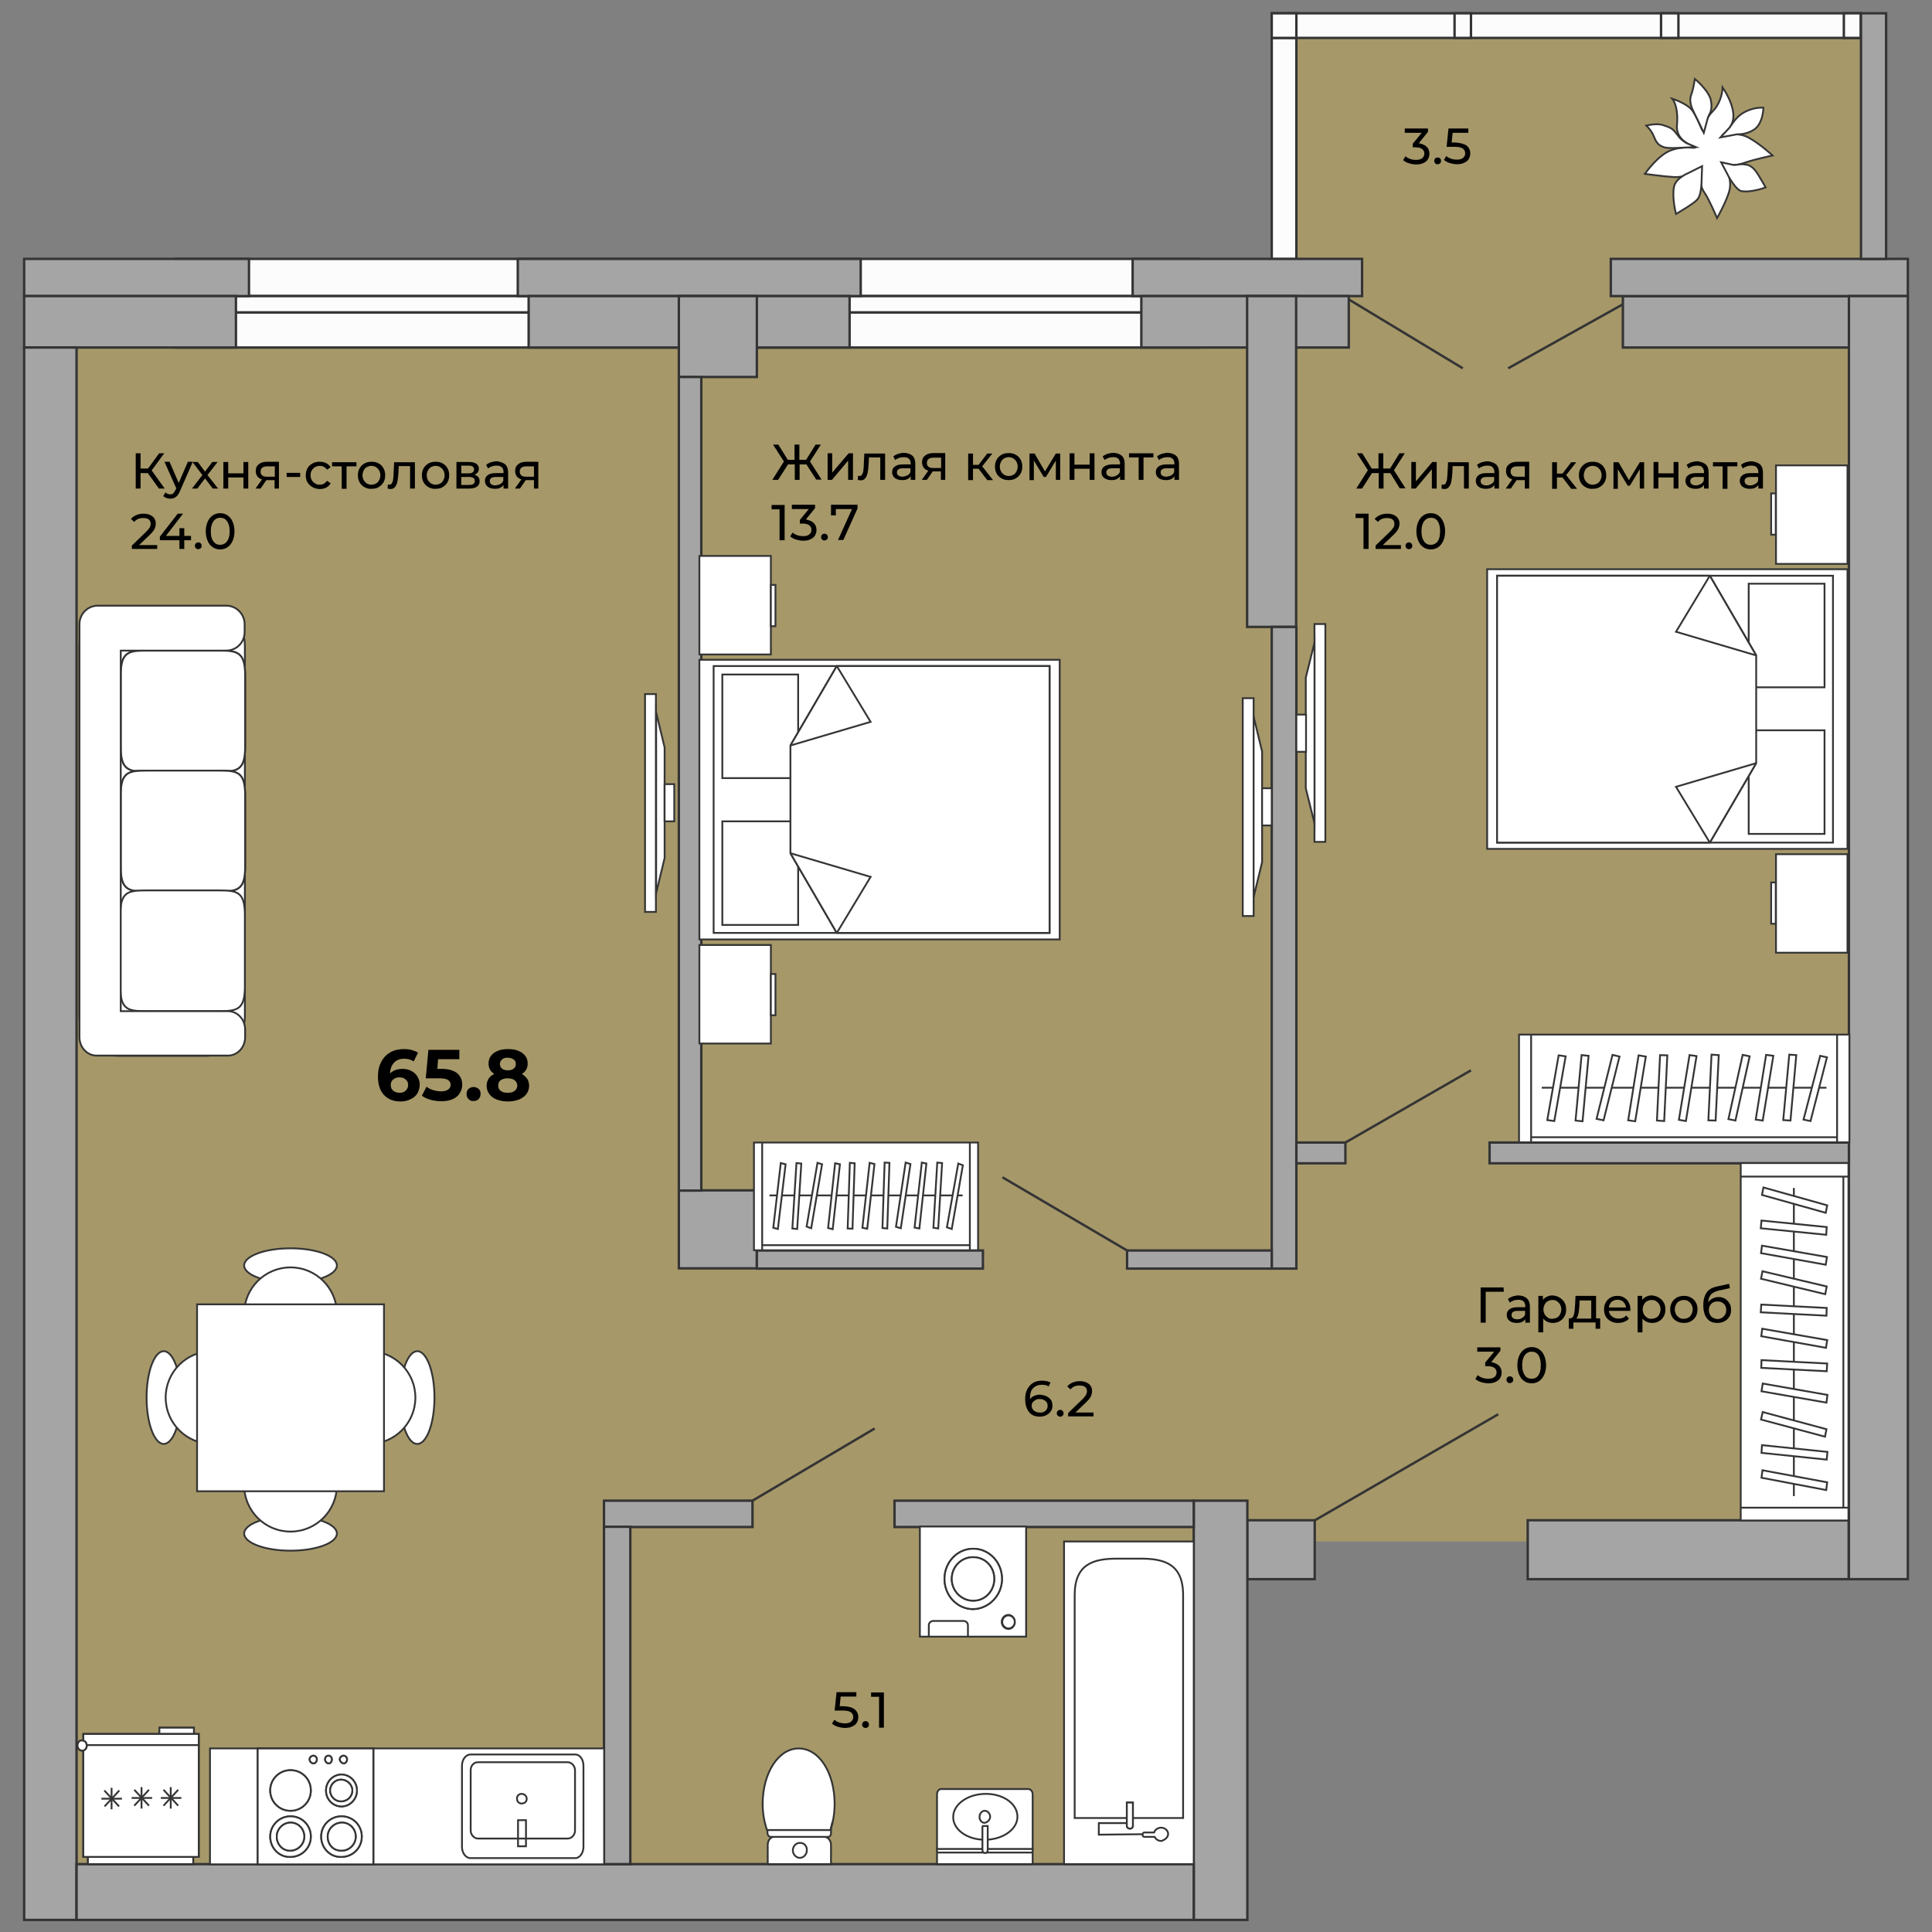 <?xml version="1.0" encoding="utf-8"?>
<!-- Generator: Adobe Illustrator 23.0.2, SVG Export Plug-In . SVG Version: 6.00 Build 0)  -->
<svg version="1.1" xmlns="http://www.w3.org/2000/svg" xmlns:xlink="http://www.w3.org/1999/xlink" x="0px" y="0px"
	 viewBox="0 0 800 800" enable-background="new 0 0 800 800" xml:space="preserve">
<rect x="0" y="0" width="800" height="800" fill="#808080" stroke="none"/>
<g id="Слой_1">
	<polygon opacity="0.3" fill="#FFCE33" points="10,114.9 10,784.7 505.4,784.7 505.4,638.3 775.8,638.3 775.8,5.5 531.7,5.5 
		531.7,114.9 	"/>
	<rect x="72.9" y="107.2" fill="#FCFCFC" stroke="#343434" stroke-miterlimit="10" width="423.8" height="15.4"/>
	<rect x="72.9" y="122.6" fill="#FCFCFC" stroke="#343434" stroke-miterlimit="10" width="423.8" height="6.8"/>
	<rect x="72.9" y="129.4" fill="#FCFCFC" stroke="#343434" stroke-miterlimit="10" width="423.8" height="14.5"/>
	<rect x="526.6" y="5.5" fill="#FCFCFC" stroke="#343434" stroke-miterlimit="10" width="243.9" height="10.2"/>
	<rect x="526.6" y="15.7" fill="#FCFCFC" stroke="#343434" stroke-miterlimit="10" width="10.2" height="91.6"/>
	<rect x="526.6" y="5.5" fill="#FCFCFC" stroke="#343434" stroke-miterlimit="10" width="10.2" height="10.2"/>
	<rect x="602.3" y="5.5" fill="#FCFCFC" stroke="#343434" stroke-miterlimit="10" width="6.8" height="10.2"/>
	<rect x="687.8" y="5.5" fill="#FCFCFC" stroke="#343434" stroke-miterlimit="10" width="7.2" height="10.2"/>
	<rect x="763.5" y="5.5" fill="#FCFCFC" stroke="#343434" stroke-miterlimit="10" width="7" height="10.2"/>
	<line fill="#FCFCFC" stroke="#343434" stroke-miterlimit="10" x1="605.7" y1="152.5" x2="556.2" y2="122.6"/>
	<line fill="#FCFCFC" stroke="#343434" stroke-miterlimit="10" x1="624.5" y1="152.5" x2="672" y2="126"/>
	<line fill="#FCFCFC" stroke="#343434" stroke-miterlimit="10" x1="620.4" y1="585.6" x2="544.5" y2="629.5"/>
	<line fill="#FCFCFC" stroke="#343434" stroke-miterlimit="10" x1="362.2" y1="591.5" x2="311.6" y2="621.4"/>
	<line fill="#FCFCFC" stroke="#343434" stroke-miterlimit="10" x1="415.1" y1="487.5" x2="466.7" y2="517.8"/>
	<line fill="#FCFCFC" stroke="#343434" stroke-miterlimit="10" x1="609.1" y1="443.2" x2="557.1" y2="473.1"/>
	<rect x="469" y="107.2" fill="#A6A5A5" stroke="#343434" stroke-miterlimit="10" width="95" height="15.4"/>
	<rect x="472.6" y="122.6" fill="#A6A5A5" stroke="#343434" stroke-miterlimit="10" width="85.9" height="21.3"/>
	<rect x="214.4" y="107.2" fill="#A6A5A5" stroke="#343434" stroke-miterlimit="10" width="142" height="15.4"/>
	<rect x="218.9" y="122.6" fill="#A6A5A5" stroke="#343434" stroke-miterlimit="10" width="132.9" height="21.3"/>
	<rect x="10" y="107.2" fill="#A6A5A5" stroke="#343434" stroke-miterlimit="10" width="93.1" height="15.4"/>
	<rect x="10" y="122.6" fill="#A6A5A5" stroke="#343434" stroke-miterlimit="10" width="87.7" height="21.3"/>
	<rect x="10" y="143.9" fill="#A6A5A5" stroke="#343434" stroke-miterlimit="10" width="21.7" height="651.1"/>
	<rect x="672" y="122.6" fill="#A6A5A5" stroke="#343434" stroke-miterlimit="10" width="107.3" height="21.3"/>
	<rect x="667" y="107.2" fill="#A6A5A5" stroke="#343434" stroke-miterlimit="10" width="123" height="15.4"/>
	<rect x="765.6" y="122.6" fill="#A6A5A5" stroke="#343434" stroke-miterlimit="10" width="24.4" height="531.3"/>
	<rect x="632.6" y="629.5" fill="#A6A5A5" stroke="#343434" stroke-miterlimit="10" width="132.9" height="24.4"/>
	<rect x="516.4" y="629.5" fill="#A6A5A5" stroke="#343434" stroke-miterlimit="10" width="28" height="24.4"/>
	<rect x="494.3" y="621.4" fill="#A6A5A5" stroke="#343434" stroke-miterlimit="10" width="22.2" height="173.6"/>
	<rect x="31.7" y="771.9" fill="#A6A5A5" stroke="#343434" stroke-miterlimit="10" width="462.6" height="23.1"/>
	<rect x="281.1" y="122.6" fill="#A6A5A5" stroke="#343434" stroke-miterlimit="10" width="32.3" height="33.5"/>
	<rect x="281.1" y="492.9" fill="#A6A5A5" stroke="#343434" stroke-miterlimit="10" width="32.3" height="32.3"/>
	<rect x="281.1" y="156.1" fill="#A6A5A5" stroke="#343434" stroke-miterlimit="10" width="9.3" height="336.9"/>
	<rect x="516.4" y="122.6" fill="#A6A5A5" stroke="#343434" stroke-miterlimit="10" width="20.3" height="137"/>
	<rect x="616.8" y="473.1" fill="#A6A5A5" stroke="#343434" stroke-miterlimit="10" width="148.8" height="8.6"/>
	<rect x="526.6" y="259.6" fill="#A6A5A5" stroke="#343434" stroke-miterlimit="10" width="10.2" height="265.7"/>
	<rect x="466.7" y="517.8" fill="#A6A5A5" stroke="#343434" stroke-miterlimit="10" width="59.9" height="7.5"/>
	<rect x="313.4" y="517.8" fill="#A6A5A5" stroke="#343434" stroke-miterlimit="10" width="93.6" height="7.5"/>
	<rect x="536.8" y="473.1" fill="#A6A5A5" stroke="#343434" stroke-miterlimit="10" width="20.3" height="8.6"/>
	<rect x="370.4" y="621.4" fill="#A6A5A5" stroke="#343434" stroke-miterlimit="10" width="123.9" height="10.9"/>
	<rect x="250.1" y="621.4" fill="#A6A5A5" stroke="#343434" stroke-miterlimit="10" width="61.5" height="10.9"/>
	<rect x="250.1" y="632.2" fill="#A6A5A5" stroke="#343434" stroke-miterlimit="10" width="10.9" height="139.7"/>
	<rect x="770.6" y="5.5" fill="#A6A5A5" stroke="#343434" stroke-miterlimit="10" width="10.4" height="101.7"/>
	<g>
		
			<rect x="380.9" y="632.1" fill="#FFFFFF" stroke="#343434" stroke-width="0.75" stroke-miterlimit="10" width="44" height="45.6"/>
		<path fill="#FFFFFF" stroke="#343434" stroke-width="0.75" stroke-miterlimit="10" d="M420.2,671.6c0-1.6-1.2-2.9-2.6-2.9
			c-1.6,0-2.8,1.3-2.8,2.9c0,1.6,1.2,2.9,2.8,2.9C419.1,674.5,420.2,673.2,420.2,671.6z"/>
		<path fill="#FFFFFF" stroke="#343434" stroke-width="0.75" stroke-miterlimit="10" d="M420.2,671.6c0-1.4-1.2-2.7-2.6-2.7
			c-1.5,0-2.6,1.3-2.6,2.7s1.2,2.7,2.6,2.7C419.1,674.3,420.2,673,420.2,671.6L420.2,671.6z M384.6,677.7V673c0-1.1,0.9-1.8,1.9-1.8
			h12.4c1,0,1.9,0.7,1.9,1.8v4.7H384.6z"/>
		<path fill="#FFFFFF" stroke="#343434" stroke-width="0.75" stroke-miterlimit="10" d="M414.9,653.8c0-6.9-5.3-12.5-11.9-12.5
			s-11.9,5.6-11.9,12.5c0,6.9,5.3,12.5,11.9,12.5C409.6,666.1,414.9,660.5,414.9,653.8z"/>
		<path fill="#FFFFFF" stroke="#343434" stroke-width="0.75" stroke-miterlimit="10" d="M414.9,653.8c0-6.9-5.3-12.5-11.9-12.5
			s-11.9,5.6-11.9,12.5c0,6.9,5.3,12.5,11.9,12.5C409.6,666.1,414.9,660.5,414.9,653.8z"/>
		<path fill="#FFFFFF" stroke="#343434" stroke-width="0.75" stroke-miterlimit="10" d="M411.7,653.8c0-5.1-3.8-9-8.8-9
			c-4.9,0-8.8,4-8.8,9s4.1,9,8.8,9C407.9,662.9,411.7,658.7,411.7,653.8z"/>
		<path fill="#FFFFFF" stroke="#343434" stroke-width="0.75" stroke-miterlimit="10" d="M411.7,653.8c0-5.1-3.8-9-8.8-9
			c-4.9,0-8.8,4-8.8,9s4.1,9,8.8,9C407.9,662.9,411.7,658.7,411.7,653.8z"/>
	</g>
	<g>
		<path fill="#FFFFFF" stroke="#343434" stroke-width="0.75" stroke-miterlimit="10" d="M463.7,742.1c0-1.9,1.8-3.1,3.9-3.3
			c2,0,3.6,1.4,3.6,3.3c0,1.9-1.6,3.1-3.6,3.1C465.3,745.2,463.7,743.9,463.7,742.1z"/>
		<path fill="#FFFFFF" stroke="#343434" stroke-width="0.75" stroke-miterlimit="10" d="M463.7,742.1c0-1.9,1.8-3.1,3.9-3.3
			c2,0,3.6,1.4,3.6,3.3c0,1.9-1.6,3.1-3.6,3.1C465.3,745.2,463.7,743.9,463.7,742.1z"/>
		<polygon fill="#FFFFFF" stroke="#343434" stroke-width="0.75" stroke-miterlimit="10" points="440.6,771.9 494.3,771.9 
			494.3,638.3 440.6,638.3 		"/>
		<path fill="#FFFFFF" stroke="#343434" stroke-width="0.75" stroke-miterlimit="10" d="M489.9,752.8H445c0,0,0-91.9,0-92.3
			c0-13,7.9-15.1,17.6-15.1h9.7c9.7,0,17.6,2.1,17.6,15.1C489.9,660.9,489.9,752.8,489.9,752.8L489.9,752.8z"/>
		<path fill="#FFFFFF" stroke="#343434" stroke-width="0.75" stroke-miterlimit="10" d="M483.7,759.4c0-1.4-1.3-2.6-2.9-2.6
			c-1.4,0-2.6,0.9-2.9,2h-4c-0.5,0-0.8,0.3-0.8,0.9c0,0.6,0.3,0.9,0.8,0.9h4.2c0.5,1,1.5,1.7,2.8,1.7
			C482.3,761.9,483.7,760.8,483.7,759.4L483.7,759.4z"/>
		<polyline fill="#FFFFFF" stroke="#343434" stroke-width="0.75" stroke-miterlimit="10" points="473.5,759.5 455,759.7 455,754.9 
			466.9,754.9 		"/>
		<path fill="#FFFFFF" stroke="#343434" stroke-width="0.75" stroke-miterlimit="10" d="M469.1,756.1v-9.6v-0.1h-2.5v0.1v9.6
			c0,0.6,0.6,1.1,1.3,1.1S469.1,756.7,469.1,756.1z"/>
		<path fill="#FFFFFF" stroke="#343434" stroke-width="0.75" stroke-miterlimit="10" d="M469.1,756.1v-9.6v-0.1h-2.5v0.1v9.6
			c0,0.6,0.6,1.1,1.3,1.1S469.1,756.7,469.1,756.1z"/>
	</g>
	<g>
		<path fill="#FFFFFF" stroke="#343434" stroke-width="0.75" stroke-miterlimit="10" d="M317.6,757.8c-1.1-3.2-1.8-6.9-1.8-10.8
			c0-12.8,6.5-23,14.9-23c8.6,0,14.9,10.2,14.9,23c0,3.9-0.7,7.7-1.7,10.8H317.6z"/>
		<path fill="#FFFFFF" stroke="#343434" stroke-width="0.75" stroke-miterlimit="10" d="M317.9,771.9v-8c0-2,1.4-3.5,3.1-3.4H341
			c1.7,0,3.1,1.5,3.1,3.4v8H317.9z"/>
		<path fill="#FFFFFF" stroke="#343434" stroke-width="0.75" stroke-miterlimit="10" d="M331.2,763.1c-1.5,0-2.9,1.3-2.9,3.1
			c0,1.7,1.4,3.1,2.9,3.1c1.5,0,2.9-1.4,2.9-3.1C334.2,764.4,332.9,763,331.2,763.1z"/>
		<path fill="#FFFFFF" stroke="#343434" stroke-width="0.75" stroke-miterlimit="10" d="M319.1,760.6H343c0.6,0,1.1-0.7,1.1-1.4
			v-2.4c-0.1,0.4-0.1,0.7-0.3,1h-26v1.4C317.9,759.9,318.4,760.6,319.1,760.6z"/>
	</g>
	<g>
		<path fill="#FFFFFF" stroke="#343434" stroke-width="0.75" stroke-miterlimit="10" d="M407.7,765.5v1.5V765.5z"/>
		<line fill="#FFFFFF" stroke="#343434" stroke-width="0.75" stroke-miterlimit="10" x1="407.7" y1="765.5" x2="407.7" y2="767.1"/>
		<path fill="#FFFFFF" stroke="#343434" stroke-width="0.75" stroke-miterlimit="10" d="M406.7,756.1l2.3,0v0.2v9.8
			c0,0.7-0.5,1.2-1.1,1.2c-0.6,0-1.1-0.5-1.1-1.2V756.1L406.7,756.1L406.7,756.1z"/>
		<rect x="388" y="765.5" fill="#FFFFFF" stroke="#343434" stroke-width="0.75" stroke-miterlimit="10" width="39.6" height="6.4"/>
		<path fill="#FFFFFF" stroke="#343434" stroke-width="0.75" stroke-miterlimit="10" d="M388.2,767.1h39.4H388.2z"/>
		<path fill="#FFFFFF" stroke="#343434" stroke-width="0.75" stroke-miterlimit="10" d="M388,765.5V743c0-1.2,0.8-2.2,1.6-2.2h36.2
			c1,0,1.8,1,1.8,2.2v22.6H388z"/>
		<path fill="#FFFFFF" stroke="#343434" stroke-width="0.75" stroke-miterlimit="10" d="M394.7,752.2c0.1-5.2,6.2-9.4,13.5-9.4
			c7.4,0,13.2,4.2,13.1,9.6c-0.1,5.2-6.2,9.4-13.5,9.4C400.4,761.8,394.5,757.5,394.7,752.2z"/>
		<path fill="#FFFFFF" stroke="#343434" stroke-width="0.75" stroke-miterlimit="10" d="M407.7,754.8c-1.3,0-2.1-1.2-2.1-2.5
			s1-2.5,2.1-2.5c1.3,0,2.3,1.2,2.3,2.5C410,753.4,409,754.6,407.7,754.8z"/>
		<path fill="#FFFFFF" stroke="#343434" stroke-width="0.75" stroke-miterlimit="10" d="M406.7,756.1l2.3,0v0.2v9.8
			c0,0.7-0.5,1.2-1.1,1.2c-0.6,0-1.1-0.5-1.1-1.2V756.1L406.7,756.1L406.7,756.1z"/>
	</g>
	
		<rect x="144.5" y="666.4" transform="matrix(6.123234e-17 -1 1 6.123234e-17 -579.441 916.471)" fill="#FFFFFF" stroke="#343434" stroke-width="0.75" stroke-miterlimit="10" width="48" height="163.2"/>
	<path fill="#FFFFFF" stroke="#343434" stroke-width="0.75" stroke-miterlimit="10" d="M238.3,726.5c1.8,0,3.3,2.1,3.3,4.6l0,33.7
		c0,2.5-1.6,4.6-3.3,4.6h-43.5c-1.9,0-3.5-2.1-3.5-4.6l0-33.7c0-2.5,1.6-4.6,3.5-4.6H238.3L238.3,726.5z M216,742.8
		c1.2,0,2.1,0.9,2.1,2.1c0,1.1-0.9,1.9-2.1,1.9s-1.9-0.9-1.9-1.9C213.9,743.8,214.8,742.8,216,742.8z M235.1,729.7
		c1.6,0,3,1.6,3,3.3l0,25c0,1.8-1.4,3.3-3,3.3h-37.2c-1.6,0-3-1.6-3-3.3v-25c0-1.8,1.2-3.3,3-3.3L235.1,729.7L235.1,729.7z
		 M217.8,753.7l0,10.8h-3.3l0-10.8H217.8z"/>
	<g>
		
			<rect x="36.4" y="768.6" fill="#FFFFFF" stroke="#343434" stroke-width="0.75" stroke-miterlimit="10" width="43.6" height="3.3"/>
		
			<rect x="36.4" y="768.6" fill="#FFFFFF" stroke="#343434" stroke-width="0.75" stroke-miterlimit="10" width="43.6" height="3.3"/>
		<rect x="66" y="715.4" fill="#FFFFFF" stroke="#343434" stroke-width="0.75" stroke-miterlimit="10" width="14.3" height="4.5"/>
		<rect x="66" y="715.4" fill="#FFFFFF" stroke="#343434" stroke-width="0.75" stroke-miterlimit="10" width="14.3" height="4.5"/>
		<rect x="34.5" y="718" fill="#FFFFFF" stroke="#343434" stroke-width="0.75" stroke-miterlimit="10" width="47.8" height="50.9"/>
		<rect x="34.5" y="718" fill="#FFFFFF" stroke="#343434" stroke-width="0.75" stroke-miterlimit="10" width="47.8" height="50.9"/>
		<path fill="#FFFFFF" stroke="#343434" stroke-width="0.75" stroke-miterlimit="10" d="M34.5,722.6h47.8H34.5z"/>
		<path fill="#FFFFFF" stroke="#343434" stroke-width="0.75" stroke-miterlimit="10" d="M32.1,722.9c0,0.9,0.8,2,1.9,2
			c1.1,0,1.9-0.9,1.9-2c0-1.3-0.8-2.2-1.9-2.2C32.9,720.5,32.1,721.6,32.1,722.9z"/>
		<path fill="#FFFFFF" stroke="#343434" stroke-width="0.75" stroke-miterlimit="10" d="M32.1,722.9c0,0.9,0.8,2,1.9,2
			c1.1,0,1.9-0.9,1.9-2c0-1.3-0.8-2.2-1.9-2.2C32.9,720.5,32.1,721.6,32.1,722.9z"/>
		<path fill="#FFFFFF" stroke="#343434" stroke-width="0.75" stroke-miterlimit="10" d="M58.6,748.9V740V748.9z"/>
		<path fill="#FFFFFF" stroke="#343434" stroke-width="0.75" stroke-miterlimit="10" d="M54.5,744.5H63H54.5z"/>
		<path fill="#FFFFFF" stroke="#343434" stroke-width="0.75" stroke-miterlimit="10" d="M55.6,741.1l6.1,6.6L55.6,741.1z"/>
		<path fill="#FFFFFF" stroke="#343434" stroke-width="0.75" stroke-miterlimit="10" d="M61.7,741.1l-6.1,6.6L61.7,741.1z"/>
		<path fill="#FFFFFF" stroke="#343434" stroke-width="0.75" stroke-miterlimit="10" d="M46.2,749.2v-8.9V749.2z"/>
		<path fill="#FFFFFF" stroke="#343434" stroke-width="0.75" stroke-miterlimit="10" d="M42,744.8h8.5H42z"/>
		<path fill="#FFFFFF" stroke="#343434" stroke-width="0.75" stroke-miterlimit="10" d="M43.2,741.4l6.1,6.6L43.2,741.4z"/>
		<path fill="#FFFFFF" stroke="#343434" stroke-width="0.75" stroke-miterlimit="10" d="M49.4,741.4l-6.1,6.6L49.4,741.4z"/>
		<path fill="#FFFFFF" stroke="#343434" stroke-width="0.75" stroke-miterlimit="10" d="M70.7,748.9V740V748.9z"/>
		<path fill="#FFFFFF" stroke="#343434" stroke-width="0.75" stroke-miterlimit="10" d="M66.6,744.5h8.5H66.6z"/>
		<path fill="#FFFFFF" stroke="#343434" stroke-width="0.75" stroke-miterlimit="10" d="M67.7,741.1l6.1,6.6L67.7,741.1z"/>
		<path fill="#FFFFFF" stroke="#343434" stroke-width="0.75" stroke-miterlimit="10" d="M73.8,741.1l-6.1,6.6L73.8,741.1z"/>
	</g>
	<g>
		<rect x="106.7" y="724" fill="#FFFFFF" stroke="#343434" stroke-width="0.75" stroke-miterlimit="10" width="47.9" height="48"/>
		<rect x="106.7" y="724" fill="#FFFFFF" stroke="#343434" stroke-width="0.75" stroke-miterlimit="10" width="47.9" height="48"/>
		<path fill="#FFFFFF" stroke="#343434" stroke-width="0.75" stroke-miterlimit="10" d="M133,760.5c0-4.7,3.8-8.4,8.4-8.4
			c4.7,0,8.4,3.7,8.4,8.4s-3.8,8.4-8.4,8.4C136.7,769.1,133,765.2,133,760.5z"/>
		<path fill="#FFFFFF" stroke="#343434" stroke-width="0.75" stroke-miterlimit="10" d="M133,760.5c0-4.7,3.8-8.4,8.4-8.4
			c4.7,0,8.4,3.7,8.4,8.4s-3.8,8.4-8.4,8.4C136.7,769.1,133,765.2,133,760.5z"/>
		<path fill="#FFFFFF" stroke="#343434" stroke-width="0.75" stroke-miterlimit="10" d="M135.7,760.5c0-3.2,2.7-5.8,5.9-5.8
			s5.7,2.6,5.7,5.8s-2.7,5.8-5.7,5.8C138.2,766.5,135.7,763.9,135.7,760.5z"/>
		<path fill="#FFFFFF" stroke="#343434" stroke-width="0.75" stroke-miterlimit="10" d="M135.7,760.5c0-3.2,2.7-5.8,5.9-5.8
			s5.7,2.6,5.7,5.8s-2.7,5.8-5.7,5.8C138.2,766.5,135.7,763.9,135.7,760.5z"/>
		<path fill="#FFFFFF" stroke="#343434" stroke-width="0.75" stroke-miterlimit="10" d="M111.9,760.5c0-4.7,3.8-8.4,8.4-8.4
			c4.7,0,8.4,3.7,8.4,8.4s-3.8,8.4-8.4,8.4C115.6,769.1,111.9,765.2,111.9,760.5z"/>
		<path fill="#FFFFFF" stroke="#343434" stroke-width="0.75" stroke-miterlimit="10" d="M111.9,760.5c0-4.7,3.8-8.4,8.4-8.4
			c4.7,0,8.4,3.7,8.4,8.4s-3.8,8.4-8.4,8.4C115.6,769.1,111.9,765.2,111.9,760.5z"/>
		<path fill="#FFFFFF" stroke="#343434" stroke-width="0.75" stroke-miterlimit="10" d="M114.6,760.5c0-3.2,2.7-5.8,5.7-5.8
			c3.2,0,5.7,2.6,5.7,5.8s-2.7,5.8-5.7,5.8C117.3,766.5,114.6,763.9,114.6,760.5z"/>
		<path fill="#FFFFFF" stroke="#343434" stroke-width="0.75" stroke-miterlimit="10" d="M114.6,760.5c0-3.2,2.7-5.8,5.7-5.8
			c3.2,0,5.7,2.6,5.7,5.8s-2.7,5.8-5.7,5.8C117.3,766.5,114.6,763.9,114.6,760.5z"/>
		<path fill="#FFFFFF" stroke="#343434" stroke-width="0.75" stroke-miterlimit="10" d="M111.9,741.4c0-4.7,3.8-8.4,8.4-8.4
			c4.7,0,8.4,3.7,8.4,8.4c0,4.7-3.8,8.4-8.4,8.4S111.9,746.1,111.9,741.4z"/>
		<path fill="#FFFFFF" stroke="#343434" stroke-width="0.75" stroke-miterlimit="10" d="M111.9,741.4c0-4.7,3.8-8.4,8.4-8.4
			c4.7,0,8.4,3.7,8.4,8.4c0,4.7-3.8,8.4-8.4,8.4S111.9,746.1,111.9,741.4z"/>
		<path fill="#FFFFFF" stroke="#343434" stroke-width="0.75" stroke-miterlimit="10" d="M140.7,728.5c0-0.7,0.7-1.5,1.6-1.5
			c0.7,0,1.4,0.7,1.4,1.5c0,0.9-0.7,1.7-1.4,1.7C141.4,730,140.7,729.2,140.7,728.5z"/>
		<path fill="#FFFFFF" stroke="#343434" stroke-width="0.75" stroke-miterlimit="10" d="M140.7,728.5c0-0.7,0.7-1.5,1.6-1.5
			c0.7,0,1.4,0.7,1.4,1.5c0,0.9-0.7,1.7-1.4,1.7C141.4,730,140.7,729.2,140.7,728.5z"/>
		<path fill="#FFFFFF" stroke="#343434" stroke-width="0.75" stroke-miterlimit="10" d="M134.6,728.5c0-0.7,0.5-1.5,1.4-1.5
			s1.4,0.7,1.4,1.5c0,0.9-0.5,1.7-1.4,1.7C135.1,730,134.6,729.2,134.6,728.5z"/>
		<path fill="#FFFFFF" stroke="#343434" stroke-width="0.75" stroke-miterlimit="10" d="M134.6,728.5c0-0.7,0.5-1.5,1.4-1.5
			s1.4,0.7,1.4,1.5c0,0.9-0.5,1.7-1.4,1.7C135.1,730,134.6,729.2,134.6,728.5z"/>
		<path fill="#FFFFFF" stroke="#343434" stroke-width="0.75" stroke-miterlimit="10" d="M128.2,728.5c0-0.7,0.7-1.5,1.6-1.5
			c0.7,0,1.4,0.7,1.4,1.5c0,0.9-0.7,1.7-1.4,1.7C128.7,730,128.2,729.2,128.2,728.5z"/>
		<path fill="#FFFFFF" stroke="#343434" stroke-width="0.75" stroke-miterlimit="10" d="M128.2,728.5c0-0.7,0.7-1.5,1.6-1.5
			c0.7,0,1.4,0.7,1.4,1.5c0,0.9-0.7,1.7-1.4,1.7C128.7,730,128.2,729.2,128.2,728.5z"/>
		<path fill="#FFFFFF" stroke="#343434" stroke-width="0.75" stroke-miterlimit="10" d="M135,741.4c0-3.6,2.9-6.6,6.4-6.6
			s6.4,3,6.4,6.6s-2.9,6.6-6.4,6.6C137.8,748,135,745,135,741.4z"/>
		<path fill="#FFFFFF" stroke="#343434" stroke-width="0.75" stroke-miterlimit="10" d="M135,741.4c0-3.6,2.9-6.6,6.4-6.6
			s6.4,3,6.4,6.6s-2.9,6.6-6.4,6.6C137.8,748,135,745,135,741.4z"/>
		<path fill="#FFFFFF" stroke="#343434" stroke-width="0.75" stroke-miterlimit="10" d="M136.7,741.4c0-2.4,2-4.5,4.5-4.5
			s4.7,2.1,4.7,4.5s-2,4.5-4.7,4.5C138.7,745.9,136.7,743.8,136.7,741.4z"/>
		<path fill="#FFFFFF" stroke="#343434" stroke-width="0.75" stroke-miterlimit="10" d="M136.7,741.4c0-2.4,2-4.5,4.5-4.5
			s4.7,2.1,4.7,4.5s-2,4.5-4.7,4.5C138.7,745.9,136.7,743.8,136.7,741.4z"/>
	</g>
	<g>
		<path d="M61.2,195.9h-3v6.4h-2v-14.6h2v6.3h3.1l4.6-6.3H68l-5.2,7.1l5.4,7.5h-2.4L61.2,195.9z"/>
		<path d="M79.8,191.3l-5.3,12.1c-0.5,1.1-1,1.9-1.7,2.4s-1.4,0.7-2.3,0.7c-0.5,0-1.1-0.1-1.6-0.3c-0.5-0.2-0.9-0.4-1.3-0.8l0.9-1.5
			c0.6,0.5,1.2,0.8,2,0.8c0.5,0,0.9-0.1,1.2-0.4c0.3-0.3,0.6-0.7,0.9-1.3l0.4-0.8l-4.9-11h2.1l3.8,8.8l3.8-8.8H79.8z"/>
		<path d="M88.1,202.3l-3.2-4.2l-3.2,4.2h-2.2l4.3-5.6l-4.1-5.4h2.2l3,4l3-4h2.2l-4.2,5.4l4.4,5.6H88.1z"/>
		<path d="M92.5,191.3h2v4.7h6.3v-4.7h2v11h-2v-4.6h-6.3v4.6h-2V191.3z"/>
		<path d="M115.5,191.3v11h-1.8v-3.5h-3.2h-0.2l-2.4,3.5h-2.1l2.7-3.8c-0.8-0.2-1.5-0.7-1.9-1.2c-0.4-0.6-0.7-1.3-0.7-2.2
			c0-1.3,0.4-2.2,1.3-2.9c0.9-0.7,2-1,3.6-1H115.5z M108.6,196.9c0.5,0.4,1.2,0.5,2.1,0.5h3.1v-4.3h-3c-1.9,0-2.9,0.7-2.9,2.2
			C107.9,196,108.1,196.5,108.6,196.9z"/>
		<path d="M118.7,195.8h5.6v1.7h-5.6V195.8z"/>
		<path d="M129.4,201.7c-0.9-0.5-1.6-1.2-2.1-2c-0.5-0.9-0.7-1.8-0.7-2.9c0-1.1,0.3-2,0.7-2.9c0.5-0.9,1.2-1.5,2.1-2
			c0.9-0.5,1.9-0.7,3-0.7c1,0,1.9,0.2,2.7,0.6c0.8,0.4,1.4,1,1.8,1.7l-1.5,1c-0.3-0.5-0.8-0.9-1.3-1.2c-0.5-0.3-1.1-0.4-1.7-0.4
			c-0.7,0-1.4,0.2-1.9,0.5c-0.6,0.3-1,0.8-1.4,1.4s-0.5,1.3-0.5,2c0,0.8,0.2,1.5,0.5,2c0.3,0.6,0.8,1,1.4,1.4s1.2,0.5,1.9,0.5
			c0.6,0,1.2-0.1,1.7-0.4c0.5-0.3,0.9-0.7,1.3-1.2l1.5,1c-0.4,0.8-1,1.3-1.8,1.8c-0.8,0.4-1.7,0.6-2.7,0.6
			C131.3,202.5,130.3,202.2,129.4,201.7z"/>
		<path d="M147.5,193.1h-4v9.3h-2v-9.3h-4v-1.7h10.1V193.1z"/>
		<path d="M150.9,201.7c-0.9-0.5-1.6-1.2-2-2c-0.5-0.9-0.7-1.8-0.7-2.9c0-1.1,0.2-2,0.7-2.9c0.5-0.9,1.2-1.5,2-2
			c0.9-0.5,1.9-0.7,3-0.7c1.1,0,2.1,0.2,2.9,0.7c0.9,0.5,1.5,1.1,2,2c0.5,0.9,0.7,1.8,0.7,2.9c0,1.1-0.2,2-0.7,2.9
			c-0.5,0.9-1.2,1.5-2,2s-1.8,0.7-2.9,0.7C152.7,202.5,151.7,202.2,150.9,201.7z M155.7,200.2c0.6-0.3,1-0.8,1.3-1.4s0.5-1.3,0.5-2
			c0-0.8-0.2-1.4-0.5-2s-0.8-1-1.3-1.4c-0.6-0.3-1.2-0.5-1.9-0.5c-0.7,0-1.3,0.2-1.9,0.5c-0.6,0.3-1,0.8-1.3,1.4s-0.5,1.3-0.5,2
			c0,0.8,0.2,1.4,0.5,2s0.8,1,1.3,1.4c0.6,0.3,1.2,0.5,1.9,0.5C154.5,200.7,155.1,200.5,155.7,200.2z"/>
		<path d="M171.8,191.3v11h-2v-9.3h-4.7l-0.1,2.5c-0.1,1.5-0.2,2.7-0.4,3.7c-0.2,1-0.5,1.8-1,2.4c-0.4,0.6-1.1,0.9-1.9,0.9
			c-0.4,0-0.8-0.1-1.2-0.2l0.1-1.7c0.2,0,0.3,0.1,0.5,0.1c0.6,0,1-0.2,1.2-0.7c0.3-0.5,0.5-1.1,0.5-1.7c0.1-0.7,0.2-1.6,0.2-2.8
			l0.2-4.1H171.8z"/>
		<path d="M177.4,201.7c-0.9-0.5-1.6-1.2-2-2c-0.5-0.9-0.7-1.8-0.7-2.9c0-1.1,0.2-2,0.7-2.9c0.5-0.9,1.2-1.5,2-2
			c0.9-0.5,1.9-0.7,3-0.7c1.1,0,2.1,0.2,2.9,0.7c0.9,0.5,1.5,1.1,2,2c0.5,0.9,0.7,1.8,0.7,2.9c0,1.1-0.2,2-0.7,2.9
			c-0.5,0.9-1.2,1.5-2,2s-1.8,0.7-2.9,0.7C179.3,202.5,178.3,202.2,177.4,201.7z M182.3,200.2c0.6-0.3,1-0.8,1.3-1.4s0.5-1.3,0.5-2
			c0-0.8-0.2-1.4-0.5-2s-0.8-1-1.3-1.4c-0.6-0.3-1.2-0.5-1.9-0.5c-0.7,0-1.3,0.2-1.9,0.5c-0.6,0.3-1,0.8-1.3,1.4s-0.5,1.3-0.5,2
			c0,0.8,0.2,1.4,0.5,2s0.8,1,1.3,1.4c0.6,0.3,1.2,0.5,1.9,0.5C181.1,200.7,181.7,200.5,182.3,200.2z"/>
		<path d="M198.6,199.3c0,1-0.4,1.7-1.1,2.2c-0.7,0.5-1.8,0.8-3.3,0.8H189v-11h5.1c1.3,0,2.3,0.2,3.1,0.7c0.7,0.5,1.1,1.2,1.1,2.1
			c0,0.6-0.2,1.1-0.5,1.5s-0.7,0.7-1.3,1C197.9,197,198.6,197.9,198.6,199.3z M191,196h3c0.8,0,1.3-0.1,1.7-0.4
			c0.4-0.3,0.6-0.7,0.6-1.2c0-1.1-0.8-1.6-2.3-1.6h-3V196z M196,200.4c0.4-0.3,0.6-0.7,0.6-1.2c0-0.6-0.2-1-0.6-1.3s-1-0.4-1.8-0.4
			H191v3.3h3.2C195,200.8,195.6,200.7,196,200.4z"/>
		<path d="M209.2,192.3c0.8,0.7,1.2,1.9,1.2,3.3v6.7h-1.9v-1.5c-0.3,0.5-0.8,0.9-1.4,1.2c-0.6,0.3-1.3,0.4-2.2,0.4
			c-1.2,0-2.2-0.3-3-0.9c-0.7-0.6-1.1-1.4-1.1-2.4c0-1,0.4-1.8,1.1-2.3c0.7-0.6,1.8-0.9,3.4-0.9h3.2v-0.4c0-0.9-0.2-1.5-0.7-2
			c-0.5-0.5-1.2-0.7-2.2-0.7c-0.7,0-1.3,0.1-1.9,0.3s-1.2,0.5-1.6,0.9l-0.8-1.5c0.6-0.5,1.2-0.8,2-1.1c0.8-0.2,1.6-0.4,2.5-0.4
			C207.2,191.2,208.4,191.6,209.2,192.3z M207.2,200.4c0.6-0.3,1-0.8,1.2-1.4v-1.5h-3.1c-1.7,0-2.5,0.6-2.5,1.7c0,0.6,0.2,1,0.6,1.3
			s1,0.5,1.8,0.5C206,200.9,206.7,200.7,207.2,200.4z"/>
		<path d="M222.9,191.3v11h-1.8v-3.5h-3.2h-0.2l-2.4,3.5h-2.1l2.7-3.8c-0.8-0.2-1.5-0.7-1.9-1.2c-0.4-0.6-0.7-1.3-0.7-2.2
			c0-1.3,0.4-2.2,1.3-2.9c0.9-0.7,2-1,3.6-1H222.9z M215.9,196.9c0.5,0.4,1.2,0.5,2.1,0.5h3.1v-4.3h-3c-1.9,0-2.9,0.7-2.9,2.2
			C215.2,196,215.5,196.5,215.9,196.9z"/>
		<path d="M65.1,225.5v1.8H54.6v-1.4l5.9-5.7c0.7-0.7,1.2-1.3,1.5-1.8c0.2-0.5,0.4-1,0.4-1.5c0-0.8-0.3-1.4-0.8-1.8
			s-1.3-0.6-2.3-0.6c-1.6,0-2.8,0.5-3.7,1.6l-1.4-1.2c0.6-0.7,1.3-1.2,2.2-1.6c0.9-0.4,2-0.6,3.1-0.6c1.5,0,2.7,0.4,3.6,1.1
			s1.4,1.7,1.4,3c0,0.8-0.2,1.5-0.5,2.2c-0.3,0.7-1,1.5-1.9,2.4l-4.5,4.3H65.1z"/>
		<path d="M79.1,223.7h-2.8v3.6h-2v-3.6h-8.1v-1.5l7.4-9.5h2.2l-7.1,9.2h5.6v-3.2h2v3.2h2.8V223.7z"/>
		<path d="M81.1,227c-0.3-0.3-0.4-0.6-0.4-1c0-0.4,0.1-0.7,0.4-1s0.6-0.4,1-0.4s0.7,0.1,1,0.4c0.3,0.3,0.4,0.6,0.4,1s-0.1,0.8-0.4,1
			s-0.6,0.4-1,0.4C81.7,227.4,81.4,227.3,81.1,227z"/>
		<path d="M88.1,226.6c-0.9-0.6-1.6-1.4-2.1-2.6c-0.5-1.1-0.8-2.5-0.8-4c0-1.5,0.3-2.9,0.8-4c0.5-1.1,1.2-2,2.1-2.6
			c0.9-0.6,1.9-0.9,3.1-0.9c1.1,0,2.2,0.3,3,0.9c0.9,0.6,1.6,1.4,2.1,2.6c0.5,1.1,0.8,2.5,0.8,4c0,1.5-0.3,2.9-0.8,4
			c-0.5,1.1-1.2,2-2.1,2.6c-0.9,0.6-1.9,0.9-3,0.9C90,227.5,89,227.2,88.1,226.6z M94,224.2c0.7-1,1.1-2.3,1.1-4.2s-0.4-3.2-1.1-4.2
			c-0.7-1-1.6-1.4-2.8-1.4c-1.2,0-2.1,0.5-2.8,1.4c-0.7,1-1.1,2.3-1.1,4.2s0.3,3.2,1.1,4.2c0.7,1,1.6,1.4,2.8,1.4
			C92.3,225.6,93.3,225.1,94,224.2z"/>
	</g>
	<g>
		<path d="M575.7,195.9h-2.8v6.4h-2v-6.4h-2.8l-4.1,6.4h-2.4l4.8-7.6l-4.5-7h2.2l3.9,6.3h2.8v-6.3h2v6.3h2.8l3.9-6.3h2.2l-4.5,7
			l4.8,7.5h-2.4L575.7,195.9z"/>
		<path d="M584.3,191.3h2v8l6.8-8h1.8v11h-2v-8l-6.7,8h-1.8V191.3z"/>
		<path d="M608.2,191.3v11h-2v-9.3h-4.7l-0.1,2.5c-0.1,1.5-0.2,2.7-0.4,3.7c-0.2,1-0.5,1.8-1,2.4c-0.4,0.6-1.1,0.9-1.9,0.9
			c-0.4,0-0.8-0.1-1.2-0.2l0.1-1.7c0.2,0,0.3,0.1,0.5,0.1c0.6,0,1-0.2,1.2-0.7s0.5-1.1,0.5-1.7s0.2-1.6,0.2-2.8l0.2-4.1H608.2z"/>
		<path d="M619.5,192.3c0.8,0.7,1.2,1.9,1.2,3.3v6.7h-1.9v-1.5c-0.3,0.5-0.8,0.9-1.4,1.2s-1.3,0.4-2.2,0.4c-1.2,0-2.2-0.3-3-0.9
			c-0.7-0.6-1.1-1.4-1.1-2.4c0-1,0.4-1.8,1.1-2.3c0.7-0.6,1.8-0.9,3.4-0.9h3.2v-0.4c0-0.9-0.3-1.5-0.7-2s-1.2-0.7-2.2-0.7
			c-0.7,0-1.3,0.1-1.9,0.3s-1.2,0.5-1.6,0.9l-0.8-1.5c0.6-0.5,1.2-0.8,2-1.1c0.8-0.2,1.6-0.4,2.5-0.4
			C617.5,191.2,618.7,191.6,619.5,192.3z M617.5,200.4c0.6-0.3,1-0.8,1.2-1.4v-1.5h-3.1c-1.7,0-2.5,0.6-2.5,1.7c0,0.6,0.2,1,0.6,1.3
			s1,0.5,1.8,0.5S617,200.7,617.5,200.4z"/>
		<path d="M633.2,191.3v11h-1.8v-3.5h-3.2H628l-2.4,3.5h-2.1l2.7-3.8c-0.8-0.2-1.5-0.7-1.9-1.2c-0.4-0.6-0.7-1.3-0.7-2.2
			c0-1.3,0.4-2.2,1.3-2.9c0.9-0.7,2-1,3.6-1H633.2z M626.2,196.9c0.5,0.4,1.2,0.5,2.1,0.5h3.1v-4.3h-3c-1.9,0-2.9,0.7-2.9,2.2
			C625.5,196,625.8,196.5,626.2,196.9z"/>
		<path d="M647,197.7h-2.3v4.7h-2v-11h2v4.7h2.3l3.6-4.7h2.1l-4.2,5.3l4.5,5.7h-2.4L647,197.7z"/>
		<path d="M656.5,201.7c-0.9-0.5-1.6-1.2-2-2c-0.5-0.9-0.7-1.8-0.7-2.9c0-1.1,0.2-2,0.7-2.9c0.5-0.9,1.2-1.5,2-2
			c0.9-0.5,1.9-0.7,3-0.7c1.1,0,2.1,0.2,2.9,0.7c0.9,0.5,1.5,1.1,2,2c0.5,0.9,0.7,1.8,0.7,2.9c0,1.1-0.2,2-0.7,2.9
			c-0.5,0.9-1.2,1.5-2,2c-0.9,0.5-1.8,0.7-2.9,0.7C658.4,202.5,657.4,202.2,656.5,201.7z M661.4,200.2c0.6-0.3,1-0.8,1.3-1.4
			s0.5-1.3,0.5-2c0-0.8-0.2-1.4-0.5-2s-0.8-1-1.3-1.4c-0.6-0.3-1.2-0.5-1.9-0.5s-1.3,0.2-1.9,0.5c-0.6,0.3-1,0.8-1.3,1.4
			c-0.3,0.6-0.5,1.3-0.5,2c0,0.8,0.2,1.4,0.5,2c0.3,0.6,0.8,1,1.3,1.4c0.6,0.3,1.2,0.5,1.9,0.5S660.8,200.5,661.4,200.2z"/>
		<path d="M680.8,191.3v11H679v-8l-4.1,6.8H674l-4.1-6.8v8.1h-1.8v-11h2.1l4.3,7.4l4.5-7.4H680.8z"/>
		<path d="M684.7,191.3h2v4.7h6.3v-4.7h2v11h-2v-4.6h-6.3v4.6h-2V191.3z"/>
		<path d="M706.3,192.3c0.8,0.7,1.2,1.9,1.2,3.3v6.7h-1.9v-1.5c-0.3,0.5-0.8,0.9-1.4,1.2s-1.3,0.4-2.2,0.4c-1.2,0-2.2-0.3-3-0.9
			c-0.7-0.6-1.1-1.4-1.1-2.4c0-1,0.4-1.8,1.1-2.3c0.7-0.6,1.8-0.9,3.4-0.9h3.2v-0.4c0-0.9-0.3-1.5-0.7-2s-1.2-0.7-2.2-0.7
			c-0.7,0-1.3,0.1-1.9,0.3s-1.2,0.5-1.6,0.9l-0.8-1.5c0.6-0.5,1.2-0.8,2-1.1c0.8-0.2,1.6-0.4,2.5-0.4
			C704.3,191.2,705.5,191.6,706.3,192.3z M704.3,200.4c0.6-0.3,1-0.8,1.2-1.4v-1.5h-3.1c-1.7,0-2.5,0.6-2.5,1.7c0,0.6,0.2,1,0.6,1.3
			s1,0.5,1.8,0.5S703.7,200.7,704.3,200.4z"/>
		<path d="M719.3,193.1h-4v9.3h-2v-9.3h-4v-1.7h10.1V193.1z"/>
		<path d="M728.8,192.3c0.8,0.7,1.2,1.9,1.2,3.3v6.7h-1.9v-1.5c-0.3,0.5-0.8,0.9-1.4,1.2s-1.3,0.4-2.2,0.4c-1.2,0-2.2-0.3-3-0.9
			c-0.7-0.6-1.1-1.4-1.1-2.4c0-1,0.4-1.8,1.1-2.3c0.7-0.6,1.8-0.9,3.4-0.9h3.2v-0.4c0-0.9-0.3-1.5-0.7-2s-1.2-0.7-2.2-0.7
			c-0.7,0-1.3,0.1-1.9,0.3s-1.2,0.5-1.6,0.9l-0.8-1.5c0.6-0.5,1.2-0.8,2-1.1c0.8-0.2,1.6-0.4,2.5-0.4
			C726.8,191.2,728,191.6,728.8,192.3z M726.8,200.4c0.6-0.3,1-0.8,1.2-1.4v-1.5h-3.1c-1.7,0-2.5,0.6-2.5,1.7c0,0.6,0.2,1,0.6,1.3
			s1,0.5,1.8,0.5S726.2,200.7,726.8,200.4z"/>
		<path d="M566.7,212.7v14.6h-2.1v-12.8h-3.3v-1.8H566.7z"/>
		<path d="M580.1,225.5v1.8h-10.5v-1.4l5.9-5.7c0.7-0.7,1.2-1.3,1.5-1.8c0.3-0.5,0.4-1,0.4-1.5c0-0.8-0.3-1.4-0.8-1.8
			c-0.5-0.4-1.3-0.6-2.3-0.6c-1.6,0-2.8,0.5-3.7,1.6l-1.4-1.2c0.6-0.7,1.3-1.2,2.2-1.6c0.9-0.4,2-0.6,3.1-0.6c1.5,0,2.7,0.4,3.6,1.1
			s1.4,1.7,1.4,3c0,0.8-0.2,1.5-0.5,2.2c-0.3,0.7-1,1.5-1.9,2.4l-4.5,4.3H580.1z"/>
		<path d="M582.4,227c-0.3-0.3-0.4-0.6-0.4-1c0-0.4,0.1-0.7,0.4-1s0.6-0.4,1-0.4c0.4,0,0.7,0.1,1,0.4c0.3,0.3,0.4,0.6,0.4,1
			s-0.1,0.8-0.4,1c-0.3,0.3-0.6,0.4-1,0.4C583,227.4,582.7,227.3,582.4,227z"/>
		<path d="M589.4,226.6c-0.9-0.6-1.6-1.4-2.1-2.6c-0.5-1.1-0.8-2.5-0.8-4c0-1.5,0.3-2.9,0.8-4c0.5-1.1,1.2-2,2.1-2.6
			s1.9-0.9,3.1-0.9c1.1,0,2.2,0.3,3,0.9s1.6,1.4,2.1,2.6c0.5,1.1,0.8,2.5,0.8,4c0,1.5-0.3,2.9-0.8,4c-0.5,1.1-1.2,2-2.1,2.6
			c-0.9,0.6-1.9,0.9-3,0.9C591.3,227.5,590.3,227.2,589.4,226.6z M595.3,224.2c0.7-1,1-2.3,1-4.2s-0.3-3.2-1-4.2
			c-0.7-1-1.6-1.4-2.8-1.4c-1.2,0-2.1,0.5-2.8,1.4c-0.7,1-1.1,2.3-1.1,4.2s0.4,3.2,1.1,4.2c0.7,1,1.6,1.4,2.8,1.4
			C593.6,225.6,594.6,225.1,595.3,224.2z"/>
	</g>
	<g>
		<path d="M333.9,192.3h-2.8v6.4h-2v-6.4h-2.8l-4.1,6.4h-2.4l4.8-7.6l-4.5-7h2.2l3.9,6.3h2.8v-6.3h2v6.3h2.8l3.9-6.3h2.2l-4.5,7
			l4.8,7.5H338L333.9,192.3z"/>
		<path d="M342.6,187.7h2v8l6.8-8h1.8v11h-2v-8l-6.7,8h-1.8V187.7z"/>
		<path d="M366.5,187.7v11h-2v-9.3h-4.7l-0.1,2.5c-0.1,1.5-0.2,2.7-0.4,3.7c-0.2,1-0.5,1.8-1,2.4c-0.4,0.6-1.1,0.9-1.9,0.9
			c-0.4,0-0.8-0.1-1.2-0.2l0.1-1.7c0.2,0,0.3,0.1,0.5,0.1c0.6,0,1-0.2,1.2-0.7c0.3-0.5,0.5-1.1,0.5-1.7c0.1-0.7,0.2-1.6,0.2-2.8
			l0.2-4.1H366.5z"/>
		<path d="M377.8,188.7c0.8,0.7,1.2,1.9,1.2,3.3v6.7h-1.9v-1.5c-0.3,0.5-0.8,0.9-1.4,1.2c-0.6,0.3-1.3,0.4-2.2,0.4
			c-1.2,0-2.2-0.3-3-0.9c-0.7-0.6-1.1-1.4-1.1-2.4c0-1,0.4-1.8,1.1-2.3c0.7-0.6,1.8-0.9,3.4-0.9h3.2V192c0-0.9-0.2-1.5-0.7-2
			c-0.5-0.5-1.2-0.7-2.2-0.7c-0.7,0-1.3,0.1-1.9,0.3s-1.2,0.5-1.6,0.9l-0.8-1.5c0.6-0.5,1.2-0.8,2-1.1c0.8-0.2,1.6-0.4,2.5-0.4
			C375.8,187.6,377,188,377.8,188.7z M375.8,196.8c0.6-0.3,1-0.8,1.2-1.4v-1.5h-3.1c-1.7,0-2.5,0.6-2.5,1.7c0,0.6,0.2,1,0.6,1.3
			s1,0.5,1.8,0.5C374.6,197.3,375.2,197.1,375.8,196.8z"/>
		<path d="M391.4,187.7v11h-1.8v-3.5h-3.2h-0.2l-2.4,3.5h-2.1l2.7-3.8c-0.8-0.2-1.5-0.7-1.9-1.2c-0.4-0.6-0.7-1.3-0.7-2.2
			c0-1.3,0.4-2.2,1.3-2.9c0.9-0.7,2-1,3.6-1H391.4z M384.5,193.3c0.5,0.4,1.2,0.5,2.1,0.5h3.1v-4.3h-3c-1.9,0-2.9,0.7-2.9,2.2
			C383.8,192.4,384,192.9,384.5,193.3z"/>
		<path d="M405.2,194.1h-2.3v4.7h-2v-11h2v4.7h2.3l3.6-4.7h2.1l-4.2,5.3l4.5,5.7h-2.4L405.2,194.1z"/>
		<path d="M414.7,198.1c-0.9-0.5-1.6-1.2-2-2c-0.5-0.9-0.7-1.8-0.7-2.9c0-1.1,0.2-2,0.7-2.9c0.5-0.9,1.2-1.5,2-2
			c0.9-0.5,1.9-0.7,3-0.7s2.1,0.2,2.9,0.7c0.9,0.5,1.5,1.1,2,2c0.5,0.9,0.7,1.8,0.7,2.9c0,1.1-0.2,2-0.7,2.9c-0.5,0.9-1.2,1.5-2,2
			c-0.9,0.5-1.8,0.7-2.9,0.7S415.6,198.6,414.7,198.1z M419.6,196.6c0.6-0.3,1-0.8,1.3-1.4c0.3-0.6,0.5-1.3,0.5-2
			c0-0.8-0.2-1.4-0.5-2c-0.3-0.6-0.8-1-1.3-1.4c-0.6-0.3-1.2-0.5-1.9-0.5s-1.3,0.2-1.9,0.5c-0.6,0.3-1,0.8-1.3,1.4
			c-0.3,0.6-0.5,1.3-0.5,2c0,0.8,0.2,1.4,0.5,2c0.3,0.6,0.8,1,1.3,1.4c0.6,0.3,1.2,0.5,1.9,0.5S419,196.9,419.6,196.6z"/>
		<path d="M439,187.7v11h-1.8v-8l-4.1,6.8h-0.9l-4.1-6.8v8.1h-1.8v-11h2.1l4.3,7.4l4.5-7.4H439z"/>
		<path d="M442.9,187.7h2v4.7h6.3v-4.7h2v11h-2v-4.6h-6.3v4.6h-2V187.7z"/>
		<path d="M464.5,188.7c0.8,0.7,1.2,1.9,1.2,3.3v6.7h-1.9v-1.5c-0.3,0.5-0.8,0.9-1.4,1.2s-1.3,0.4-2.2,0.4c-1.2,0-2.2-0.3-3-0.9
			s-1.1-1.4-1.1-2.4c0-1,0.4-1.8,1.1-2.3s1.8-0.9,3.4-0.9h3.2V192c0-0.9-0.3-1.5-0.7-2s-1.2-0.7-2.2-0.7c-0.7,0-1.3,0.1-1.9,0.3
			s-1.2,0.5-1.6,0.9l-0.8-1.5c0.6-0.5,1.2-0.8,2-1.1c0.8-0.2,1.6-0.4,2.5-0.4C462.5,187.6,463.7,188,464.5,188.7z M462.5,196.8
			c0.6-0.3,1-0.8,1.2-1.4v-1.5h-3.1c-1.7,0-2.5,0.6-2.5,1.7c0,0.6,0.2,1,0.6,1.3s1,0.5,1.8,0.5S462,197.1,462.5,196.8z"/>
		<path d="M477.5,189.4h-4v9.3h-2v-9.3h-4v-1.7h10.1V189.4z"/>
		<path d="M487,188.7c0.8,0.7,1.2,1.9,1.2,3.3v6.7h-1.9v-1.5c-0.3,0.5-0.8,0.9-1.4,1.2c-0.6,0.3-1.3,0.4-2.2,0.4
			c-1.2,0-2.2-0.3-3-0.9c-0.7-0.6-1.1-1.4-1.1-2.4c0-1,0.4-1.8,1.1-2.3c0.7-0.6,1.8-0.9,3.4-0.9h3.2V192c0-0.9-0.2-1.5-0.7-2
			c-0.5-0.5-1.2-0.7-2.2-0.7c-0.7,0-1.3,0.1-1.9,0.3s-1.2,0.5-1.6,0.9l-0.8-1.5c0.6-0.5,1.2-0.8,2-1.1c0.8-0.2,1.6-0.4,2.5-0.4
			C485,187.6,486.2,188,487,188.7z M485,196.8c0.6-0.3,1-0.8,1.2-1.4v-1.5h-3.1c-1.7,0-2.5,0.6-2.5,1.7c0,0.6,0.2,1,0.6,1.3
			s1,0.5,1.8,0.5C483.8,197.3,484.5,197.1,485,196.8z"/>
		<path d="M324.9,209.1v14.6h-2.1v-12.8h-3.3v-1.8H324.9z"/>
		<path d="M337,216.6c0.7,0.7,1.1,1.7,1.1,2.8c0,0.8-0.2,1.6-0.6,2.3s-1,1.2-1.9,1.6c-0.8,0.4-1.8,0.6-3,0.6c-1,0-2-0.2-3-0.5
			c-1-0.3-1.7-0.7-2.4-1.3l1-1.6c0.5,0.5,1.1,0.8,1.9,1.1c0.8,0.3,1.6,0.4,2.5,0.4c1.1,0,1.9-0.2,2.5-0.7c0.6-0.5,0.9-1.1,0.9-1.9
			c0-0.8-0.3-1.4-0.9-1.9c-0.6-0.4-1.5-0.7-2.7-0.7h-1.2v-1.5l3.7-4.5h-7v-1.8h9.6v1.4l-3.8,4.7C335.1,215.4,336.2,215.8,337,216.6z
			"/>
		<path d="M340.4,223.4c-0.3-0.3-0.4-0.6-0.4-1c0-0.4,0.1-0.7,0.4-1s0.6-0.4,1-0.4s0.7,0.1,1,0.4c0.3,0.3,0.4,0.6,0.4,1
			s-0.1,0.8-0.4,1s-0.6,0.4-1,0.4C341,223.8,340.7,223.7,340.4,223.4z"/>
		<path d="M355.1,209.1v1.4l-5.9,13.1H347l5.8-12.8h-6.7v2.6h-2v-4.4H355.1z"/>
	</g>
	<g>
		<path d="M622.7,534.9h-7.5l0,12.8h-2.1v-14.6h9.5L622.7,534.9z"/>
		<path d="M632.3,537.7c0.8,0.7,1.2,1.9,1.2,3.3v6.7h-1.9v-1.5c-0.3,0.5-0.8,0.9-1.4,1.2s-1.3,0.4-2.2,0.4c-1.2,0-2.2-0.3-3-0.9
			c-0.7-0.6-1.1-1.4-1.1-2.4s0.4-1.8,1.1-2.3c0.7-0.6,1.8-0.9,3.4-0.9h3.2v-0.4c0-0.9-0.3-1.5-0.7-2c-0.5-0.5-1.2-0.7-2.2-0.7
			c-0.7,0-1.3,0.1-1.9,0.3s-1.2,0.5-1.6,0.9l-0.8-1.5c0.6-0.5,1.2-0.8,2-1.1c0.8-0.2,1.6-0.4,2.5-0.4
			C630.3,536.5,631.5,536.9,632.3,537.7z M630.3,545.7c0.6-0.3,1-0.8,1.2-1.4v-1.5h-3.1c-1.7,0-2.5,0.6-2.5,1.7c0,0.6,0.2,1,0.6,1.3
			c0.4,0.3,1,0.5,1.8,0.5S629.8,546.1,630.3,545.7z"/>
		<path d="M645.8,537.3c0.8,0.5,1.5,1.1,2,2c0.5,0.8,0.7,1.8,0.7,2.9c0,1.1-0.2,2.1-0.7,2.9c-0.5,0.9-1.1,1.5-2,2
			c-0.8,0.5-1.8,0.7-2.9,0.7c-0.8,0-1.5-0.2-2.2-0.5s-1.2-0.7-1.7-1.3v5.7h-2v-15.1h1.9v1.7c0.4-0.6,1-1.1,1.7-1.4
			c0.7-0.3,1.4-0.5,2.2-0.5C644,536.5,645,536.8,645.8,537.3z M644.7,545.6c0.6-0.3,1-0.8,1.3-1.4c0.3-0.6,0.5-1.3,0.5-2
			c0-0.8-0.2-1.4-0.5-2c-0.3-0.6-0.8-1-1.3-1.4s-1.2-0.5-1.9-0.5c-0.7,0-1.3,0.2-1.9,0.5c-0.6,0.3-1,0.8-1.3,1.4
			c-0.3,0.6-0.5,1.3-0.5,2c0,0.8,0.2,1.4,0.5,2c0.3,0.6,0.8,1,1.3,1.4s1.2,0.5,1.9,0.5C643.5,546,644.1,545.9,644.7,545.6z"/>
		<path d="M662.6,545.9v4.3h-1.9v-2.6h-9.2v2.6h-1.9v-4.3h0.6c0.7,0,1.2-0.5,1.5-1.5c0.3-1,0.4-2.3,0.5-4.1l0.2-3.7h8.5v9.3H662.6z
			 M653.6,544c-0.2,0.9-0.5,1.6-0.9,2h6.2v-7.5h-4.8l-0.1,2.1C653.9,541.9,653.8,543,653.6,544z"/>
		<path d="M675.1,542.8h-8.9c0.1,1,0.6,1.8,1.3,2.3c0.7,0.6,1.6,0.9,2.7,0.9c1.3,0,2.4-0.4,3.2-1.3l1.1,1.3c-0.5,0.6-1.1,1-1.9,1.3
			c-0.7,0.3-1.6,0.5-2.5,0.5c-1.2,0-2.2-0.2-3.1-0.7s-1.6-1.1-2.1-2c-0.5-0.9-0.7-1.8-0.7-2.9c0-1.1,0.2-2,0.7-2.9s1.1-1.5,2-2
			c0.8-0.5,1.8-0.7,2.8-0.7c1.1,0,2,0.2,2.8,0.7c0.8,0.5,1.5,1.1,1.9,2c0.5,0.9,0.7,1.8,0.7,3C675.1,542.4,675.1,542.6,675.1,542.8z
			 M667.3,539.1c-0.6,0.6-1,1.3-1.1,2.3h7.1c-0.1-0.9-0.5-1.7-1.1-2.3c-0.6-0.6-1.4-0.9-2.4-0.9S667.9,538.5,667.3,539.1z"/>
		<path d="M686.9,537.3c0.8,0.5,1.5,1.1,2,2c0.5,0.8,0.7,1.8,0.7,2.9c0,1.1-0.2,2.1-0.7,2.9c-0.5,0.9-1.1,1.5-2,2
			c-0.8,0.5-1.8,0.7-2.9,0.7c-0.8,0-1.5-0.2-2.2-0.5s-1.2-0.7-1.7-1.3v5.7h-2v-15.1h1.9v1.7c0.4-0.6,1-1.1,1.7-1.4
			c0.7-0.3,1.4-0.5,2.2-0.5C685.1,536.5,686.1,536.8,686.9,537.3z M685.8,545.6c0.6-0.3,1-0.8,1.3-1.4c0.3-0.6,0.5-1.3,0.5-2
			c0-0.8-0.2-1.4-0.5-2c-0.3-0.6-0.8-1-1.3-1.4s-1.2-0.5-1.9-0.5c-0.7,0-1.3,0.2-1.9,0.5c-0.6,0.3-1,0.8-1.3,1.4
			c-0.3,0.6-0.5,1.3-0.5,2c0,0.8,0.2,1.4,0.5,2c0.3,0.6,0.8,1,1.3,1.4s1.2,0.5,1.9,0.5C684.6,546,685.2,545.9,685.8,545.6z"/>
		<path d="M694.3,547.1c-0.9-0.5-1.6-1.2-2-2c-0.5-0.9-0.7-1.8-0.7-2.9c0-1.1,0.2-2,0.7-2.9s1.2-1.5,2-2c0.9-0.5,1.9-0.7,3-0.7
			c1.1,0,2.1,0.2,2.9,0.7c0.9,0.5,1.5,1.1,2,2s0.7,1.8,0.7,2.9c0,1.1-0.2,2-0.7,2.9c-0.5,0.9-1.2,1.5-2,2c-0.9,0.5-1.8,0.7-2.9,0.7
			C696.2,547.8,695.2,547.6,694.3,547.1z M699.1,545.6c0.6-0.3,1-0.8,1.3-1.4c0.3-0.6,0.5-1.3,0.5-2c0-0.8-0.2-1.4-0.5-2
			c-0.3-0.6-0.8-1-1.3-1.4s-1.2-0.5-1.9-0.5s-1.3,0.2-1.9,0.5s-1,0.8-1.3,1.4c-0.3,0.6-0.5,1.3-0.5,2c0,0.8,0.2,1.4,0.5,2
			c0.3,0.6,0.8,1,1.3,1.4s1.2,0.5,1.9,0.5S698.6,545.9,699.1,545.6z"/>
		<path d="M714.2,537.7c0.8,0.5,1.4,1.1,1.9,1.9c0.5,0.8,0.7,1.7,0.7,2.8c0,1.1-0.2,2-0.7,2.8s-1.2,1.5-2,1.9
			c-0.9,0.5-1.9,0.7-3,0.7c-1.9,0-3.3-0.6-4.3-1.9c-1-1.3-1.5-3.1-1.5-5.4c0-2.3,0.5-4,1.4-5.3c0.9-1.3,2.3-2.1,4.3-2.5l5-1.1
			l0.3,1.8l-4.6,1c-1.4,0.3-2.5,0.9-3.2,1.6c-0.7,0.8-1.1,1.9-1.2,3.3c0.5-0.7,1.1-1.3,1.8-1.6c0.7-0.4,1.6-0.6,2.5-0.6
			C712.5,537,713.4,537.3,714.2,537.7z M713,545.7c0.5-0.3,1-0.8,1.3-1.3s0.5-1.2,0.5-1.9c0-1.1-0.3-2-1-2.6c-0.7-0.7-1.5-1-2.6-1
			c-1.1,0-2,0.3-2.6,1c-0.7,0.7-1,1.5-1,2.6c0,0.7,0.2,1.4,0.5,1.9c0.3,0.6,0.7,1,1.3,1.3c0.6,0.3,1.2,0.5,1.9,0.5
			C711.8,546.2,712.5,546,713,545.7z"/>
		<path d="M620.7,565.5c0.7,0.7,1.1,1.7,1.1,2.8c0,0.8-0.2,1.6-0.6,2.3c-0.4,0.7-1,1.2-1.9,1.6c-0.8,0.4-1.8,0.6-3,0.6
			c-1,0-2-0.2-3-0.5c-1-0.3-1.7-0.7-2.4-1.3l1-1.6c0.5,0.5,1.1,0.8,1.9,1.1c0.8,0.3,1.6,0.4,2.5,0.4c1.1,0,1.9-0.2,2.5-0.7
			c0.6-0.5,0.9-1.1,0.9-1.9c0-0.8-0.3-1.4-0.9-1.9c-0.6-0.4-1.5-0.7-2.7-0.7H615v-1.5l3.7-4.5h-7v-1.8h9.6v1.4l-3.8,4.7
			C618.9,564.3,620,564.8,620.7,565.5z"/>
		<path d="M624.2,572.3c-0.3-0.3-0.4-0.6-0.4-1c0-0.4,0.1-0.7,0.4-1s0.6-0.4,1-0.4c0.4,0,0.7,0.1,1,0.4c0.3,0.3,0.4,0.6,0.4,1
			s-0.1,0.8-0.4,1c-0.3,0.3-0.6,0.4-1,0.4C624.8,572.8,624.5,572.6,624.2,572.3z"/>
		<path d="M631.2,571.9c-0.9-0.6-1.6-1.4-2.1-2.6c-0.5-1.1-0.8-2.5-0.8-4s0.3-2.9,0.8-4c0.5-1.1,1.2-2,2.1-2.6
			c0.9-0.6,1.9-0.9,3.1-0.9c1.1,0,2.2,0.3,3,0.9c0.9,0.6,1.6,1.4,2.1,2.6s0.8,2.5,0.8,4s-0.3,2.9-0.8,4s-1.2,2-2.1,2.6
			c-0.9,0.6-1.9,0.9-3,0.9C633.1,572.8,632,572.5,631.2,571.9z M637,569.5c0.7-1,1-2.3,1-4.2c0-1.8-0.3-3.2-1-4.2
			c-0.7-1-1.6-1.4-2.8-1.4c-1.2,0-2.1,0.5-2.8,1.4c-0.7,1-1.1,2.3-1.1,4.2c0,1.8,0.4,3.2,1.1,4.2s1.6,1.4,2.8,1.4
			C635.4,570.9,636.3,570.5,637,569.5z"/>
	</g>
	<g>
		<path d="M590.8,60.8c0.7,0.7,1.1,1.7,1.1,2.8c0,0.8-0.2,1.6-0.6,2.3s-1,1.2-1.9,1.6c-0.8,0.4-1.8,0.6-3,0.6c-1,0-2-0.2-3-0.5
			c-1-0.3-1.7-0.7-2.4-1.3l1-1.6c0.5,0.5,1.1,0.8,1.9,1.1c0.8,0.3,1.6,0.4,2.5,0.4c1.1,0,1.9-0.2,2.5-0.7c0.6-0.5,0.9-1.1,0.9-1.9
			c0-0.8-0.3-1.4-0.9-1.9c-0.6-0.4-1.5-0.7-2.7-0.7h-1.2v-1.5l3.7-4.5h-7v-1.8h9.6v1.4l-3.8,4.7C589,59.6,590.1,60.1,590.8,60.8z"/>
		<path d="M594.3,67.6c-0.3-0.3-0.4-0.6-0.4-1c0-0.4,0.1-0.7,0.4-1s0.6-0.4,1-0.4c0.4,0,0.7,0.1,1,0.4c0.3,0.3,0.4,0.6,0.4,1
			s-0.1,0.8-0.4,1c-0.3,0.3-0.6,0.4-1,0.4C594.9,68.1,594.5,67.9,594.3,67.6z"/>
		<path d="M607.3,60.3c1,0.8,1.5,1.9,1.5,3.2c0,0.9-0.2,1.6-0.6,2.3s-1,1.2-1.9,1.6c-0.8,0.4-1.8,0.6-3,0.6c-1,0-2-0.2-3-0.5
			s-1.7-0.7-2.4-1.3l1-1.6c0.5,0.5,1.1,0.8,1.9,1.1c0.8,0.3,1.6,0.4,2.5,0.4c1.1,0,1.9-0.2,2.5-0.7c0.6-0.5,0.9-1.1,0.9-1.9
			c0-0.9-0.3-1.5-1-2s-1.8-0.7-3.4-0.7H599l0.8-7.6h8.2v1.8h-6.5l-0.4,4h1.6C604.8,59.2,606.4,59.6,607.3,60.3z"/>
	</g>
	<g>
		<path d="M353.9,707.8c1,0.8,1.5,1.9,1.5,3.2c0,0.9-0.2,1.6-0.6,2.3c-0.4,0.7-1,1.2-1.9,1.6c-0.8,0.4-1.8,0.6-3,0.6
			c-1,0-2-0.2-3-0.5c-1-0.3-1.7-0.7-2.4-1.3l1-1.6c0.5,0.5,1.1,0.8,1.9,1.1c0.8,0.3,1.6,0.4,2.5,0.4c1.1,0,1.9-0.2,2.5-0.7
			c0.6-0.5,0.9-1.1,0.9-1.9c0-0.9-0.3-1.5-1-2c-0.7-0.5-1.8-0.7-3.4-0.7h-3.3l0.8-7.6h8.2v1.8h-6.5l-0.4,4h1.6
			C351.4,706.6,352.9,707,353.9,707.8z"/>
		<path d="M357.4,715.1c-0.3-0.3-0.4-0.6-0.4-1c0-0.4,0.1-0.7,0.4-1s0.6-0.4,1-0.4s0.7,0.1,1,0.4c0.3,0.3,0.4,0.6,0.4,1
			s-0.1,0.8-0.4,1c-0.3,0.3-0.6,0.4-1,0.4C358,715.5,357.7,715.4,357.4,715.1z"/>
		<path d="M366,700.8v14.6H364v-12.8h-3.3v-1.8H366z"/>
	</g>
	<g>
		<path d="M433.4,578.2c0.8,0.4,1.3,0.9,1.8,1.5c0.4,0.7,0.6,1.4,0.6,2.3c0,0.9-0.2,1.7-0.7,2.4c-0.5,0.7-1.1,1.2-1.9,1.6
			c-0.8,0.4-1.7,0.6-2.6,0.6c-2,0-3.5-0.6-4.5-1.9s-1.6-3-1.6-5.4c0-1.6,0.3-3,0.9-4.1c0.6-1.1,1.4-2,2.4-2.6c1-0.6,2.2-0.9,3.6-0.9
			c0.7,0,1.4,0.1,2,0.2s1.2,0.4,1.6,0.6l-0.8,1.6c-0.7-0.5-1.6-0.7-2.8-0.7c-1.5,0-2.7,0.5-3.6,1.4c-0.9,0.9-1.3,2.3-1.3,4.1
			c0,0.2,0,0.4,0,0.5c0.4-0.6,1-1.1,1.7-1.4c0.7-0.3,1.5-0.5,2.5-0.5C431.8,577.7,432.7,577.8,433.4,578.2z M432.9,584.2
			c0.6-0.5,0.9-1.2,0.9-2.1c0-0.9-0.3-1.5-0.9-2c-0.6-0.5-1.4-0.8-2.4-0.8c-0.7,0-1.2,0.1-1.7,0.4c-0.5,0.3-0.9,0.6-1.2,1
			s-0.4,0.9-0.4,1.4c0,0.5,0.1,1,0.4,1.4c0.3,0.4,0.7,0.8,1.2,1c0.5,0.3,1.1,0.4,1.9,0.4C431.6,585,432.3,584.7,432.9,584.2z"/>
		<path d="M438,586.2c-0.3-0.3-0.4-0.6-0.4-1c0-0.4,0.1-0.7,0.4-1s0.6-0.4,1-0.4c0.4,0,0.7,0.1,1,0.4c0.3,0.3,0.4,0.6,0.4,1
			s-0.1,0.8-0.4,1c-0.3,0.3-0.6,0.4-1,0.4C438.6,586.6,438.3,586.5,438,586.2z"/>
		<path d="M452.8,584.7v1.8h-10.5v-1.4l5.9-5.7c0.7-0.7,1.2-1.3,1.5-1.8c0.2-0.5,0.4-1,0.4-1.5c0-0.8-0.3-1.4-0.8-1.8
			c-0.5-0.4-1.3-0.6-2.3-0.6c-1.6,0-2.8,0.5-3.7,1.6l-1.4-1.2c0.6-0.7,1.3-1.2,2.2-1.6c0.9-0.4,2-0.6,3.1-0.6c1.5,0,2.7,0.4,3.6,1.1
			c0.9,0.7,1.4,1.7,1.4,3c0,0.8-0.2,1.5-0.5,2.2c-0.3,0.7-1,1.5-1.9,2.4l-4.5,4.3H452.8z"/>
	</g>
</g>
<g id="Слой_2">
	<g>
		<g>
			<path fill="#FFFFFF" stroke="#353535" stroke-width="0.75" stroke-miterlimit="10" d="M120.3,531.1c-10.6,0-19.2-3.2-19.2-7.1
				c0-3.9,8.6-7.1,19.2-7.1c10.6,0,19.2,3.2,19.2,7.1C139.5,527.9,130.9,531.1,120.3,531.1z"/>
			<path fill="#FFFFFF" stroke="#353535" stroke-width="0.75" stroke-miterlimit="10" d="M120.3,563.2c-10.6,0-19.2-8.6-19.2-19.2
				c0-10.6,8.6-19.2,19.2-19.2c10.6,0,19.2,8.6,19.2,19.2C139.5,554.6,130.9,563.2,120.3,563.2z"/>
		</g>
		<g>
			<path fill="#FFFFFF" stroke="#353535" stroke-width="0.75" stroke-miterlimit="10" d="M120.3,627.9c10.6,0,19.2,3.2,19.2,7.1
				c0,3.9-8.6,7.1-19.2,7.1c-10.6,0-19.2-3.2-19.2-7.1C101.1,631.1,109.7,627.9,120.3,627.9z"/>
			<path fill="#FFFFFF" stroke="#353535" stroke-width="0.75" stroke-miterlimit="10" d="M120.3,595.8c10.6,0,19.2,8.6,19.2,19.2
				c0,10.6-8.6,19.2-19.2,19.2c-10.6,0-19.2-8.6-19.2-19.2C101.1,604.4,109.7,595.8,120.3,595.8z"/>
		</g>
		<g>
			<path fill="#FFFFFF" stroke="#353535" stroke-width="0.75" stroke-miterlimit="10" d="M165.7,578.7c0-10.6,3.2-19.2,7.1-19.2
				c3.9,0,7.1,8.6,7.1,19.2s-3.2,19.2-7.1,19.2C168.9,598,165.7,589.4,165.7,578.7z"/>
			<path fill="#FFFFFF" stroke="#353535" stroke-width="0.75" stroke-miterlimit="10" d="M133.6,578.7c0-10.6,8.6-19.2,19.2-19.2
				c10.6,0,19.2,8.6,19.2,19.2s-8.6,19.2-19.2,19.2C142.2,598,133.6,589.4,133.6,578.7z"/>
		</g>
		<g>
			<path fill="#FFFFFF" stroke="#353535" stroke-width="0.75" stroke-miterlimit="10" d="M74.9,578.7c0,10.6-3.2,19.2-7.1,19.2
				c-3.9,0-7.1-8.6-7.1-19.2c0-10.6,3.2-19.2,7.1-19.2C71.7,559.5,74.9,568.1,74.9,578.7z"/>
			<path fill="#FFFFFF" stroke="#353535" stroke-width="0.75" stroke-miterlimit="10" d="M107,578.7c0,10.6-8.6,19.2-19.2,19.2
				s-19.2-8.6-19.2-19.2c0-10.6,8.6-19.2,19.2-19.2S107,568.1,107,578.7z"/>
		</g>
		
			<rect x="81.6" y="540.1" fill="#FFFFFF" stroke="#353535" stroke-width="0.75" stroke-miterlimit="10" width="77.4" height="77.4"/>
	</g>
	<g>
		<path fill="#FFFFFF" stroke="#353535" stroke-width="0.75" stroke-miterlimit="10" d="M716,73.3c-0.9-3-2.9-5.1-2.8-5.5
			c0.3-1.4,2.4,2,8.9-0.3c4.9-1.7,11.9-3.1,11.9-3.1s-5.4-5-10.1-7.5c-5.4-2.8-10.7-0.1-10.9-0.5c-0.3-0.6,3.6-2.1,4.6-6.7
			c1.2-5.7-4.3-13.5-4.3-13.5s-0.1,5.9-4.2,10c-3.9,3.9-3.1,8.1-4,7.9c-0.5-0.1-1.9-4.8-4.3-8.3c-2.2-3-8.3-4.9-8.3-4.9
			s2.6,2.9,1.9,10.9c-0.6,7.2,7.7,8.8,7.6,9.2c-0.1,0.7-4.2-0.9-10,1.2c-5.4,1.9-10.9,9.8-10.9,9.8s8.2,1.1,11.8,1.3
			c7,0.5,10.4-4.5,11.5-3.8c0.8,0.5-1.9,5.6,1.4,10.3c1.9,2.7,5.2,10.5,5.2,10.5s4.3-7.6,5.2-11.8C716.6,76.5,716.4,74.8,716,73.3"
			/>
		<path fill="#FFFFFF" stroke="#353535" stroke-width="0.75" stroke-miterlimit="10" d="M717.8,68.3c0.4,0,0.9,0,1.6-0.1
			c0.9-0.1,1.2-0.2,1.8-0.2c0.5,0,1,0,2,0.2c2.8,0.5,4.4,3.5,5.1,4.6c0.6,0.9,2.8,4.8,2.8,4.8s-6,2.3-10.2,1.5c-2.3-0.8-5.1-6-5.1-6
			l-3.1-5.9L717.8,68.3z"/>
		<path fill="#FFFFFF" stroke="#353535" stroke-width="0.75" stroke-miterlimit="10" d="M716.3,52.7c0,0,2-3.4,4.4-5.2
			c3.9-2.9,8.1-3,9.5-2.9c0,0-0.1,6.8-4.1,9.2c-2.7,1.7-5.4,1.8-6.3,1.8c-0.3,0-0.7,0-1,0.1l-6.4,1.2L716.3,52.7z"/>
		<path fill="#FFFFFF" stroke="#353535" stroke-width="0.75" stroke-miterlimit="10" d="M702.8,49.3c0,0-2.2-4.2-2.5-5.4
			c-0.4-1.5-0.4-2.3-0.4-2.7c0.1-1.6,0.7-2.7,0.9-3.5c0.3-0.9,1-5,1-5s5,4,6.5,8.2c1,4.3-0.2,5.9-0.8,7.1c-0.2,0.4-0.3,0.7-0.4,1.1
			l-1.6,5.9L702.8,49.3z"/>
		<path fill="#FFFFFF" stroke="#353535" stroke-width="0.75" stroke-miterlimit="10" d="M695.4,61.2c0,0-5.2,0.4-6.8-0.4
			c-0.6-0.3-2.4-0.7-3.6-3.9c-1.1-3-3.3-4.9-3.3-4.9s4.2-1.1,6.9-0.2c1.2,0.4,1.9,0.6,3.1,1.2c1.3,0.6,2.6,2.5,3.7,3.9
			c1.2,1.4,3,2.4,3,2.4l3.8,1.6L695.4,61.2z"/>
		<path fill="#FFFFFF" stroke="#353535" stroke-width="0.75" stroke-miterlimit="10" d="M704.6,74.7c0,0,0,3.8-0.9,6.4
			c-0.7,1.9-2.3,2.8-5.1,4.7c-0.9,0.6-4.6,2.8-4.6,2.8s-1.8-6.8-0.8-11.4c0.8-3.5,5.8-5.5,5.8-5.5l5.8-2.9L704.6,74.7z"/>
	</g>
	<g>
		<g>
			
				<rect x="289.6" y="273.2" fill-rule="evenodd" clip-rule="evenodd" fill="#FFFFFF" stroke="#353535" stroke-width="0.75" stroke-miterlimit="10" width="149.2" height="115.8"/>
			
				<rect x="295.5" y="275.8" fill-rule="evenodd" clip-rule="evenodd" fill="#FFFFFF" stroke="#353535" stroke-width="0.75" stroke-miterlimit="10" width="139.1" height="110.5"/>
			
				<rect x="299.1" y="340.1" fill-rule="evenodd" clip-rule="evenodd" fill="#FFFFFF" stroke="#353535" stroke-width="0.75" stroke-miterlimit="10" width="31.4" height="42.9"/>
			
				<rect x="299.1" y="279.3" fill-rule="evenodd" clip-rule="evenodd" fill="#FFFFFF" stroke="#353535" stroke-width="0.75" stroke-miterlimit="10" width="31.4" height="42.9"/>
			
				<polygon fill-rule="evenodd" clip-rule="evenodd" fill="#FFFFFF" stroke="#353535" stroke-width="0.75" stroke-miterlimit="10" points="
				346.5,386.3 327.3,353.3 327.3,308.7 327.3,353.3 327.3,308.7 346.5,275.8 434.6,275.8 434.6,275.9 434.6,386.3 			"/>
			
				<polyline fill-rule="evenodd" clip-rule="evenodd" fill="#FFFFFF" stroke="#353535" stroke-width="0.75" stroke-miterlimit="10" points="
				346.5,386.3 360.5,363.1 327.3,353.3 			"/>
			<line fill="none" stroke="#353535" stroke-width="0.75" stroke-miterlimit="10" x1="327.3" y1="353.3" x2="346.5" y2="386.3"/>
			
				<polyline fill-rule="evenodd" clip-rule="evenodd" fill="#FFFFFF" stroke="#353535" stroke-width="0.75" stroke-miterlimit="10" points="
				346.5,275.8 360.5,298.9 327.3,308.7 			"/>
			<line fill="none" stroke="#353535" stroke-width="0.75" stroke-miterlimit="10" x1="327.3" y1="308.7" x2="346.5" y2="275.8"/>
		</g>
		<g>
			
				<rect x="289.6" y="230.2" fill="#FFFFFF" stroke="#353535" stroke-width="0.75" stroke-miterlimit="10" width="29.6" height="40.8"/>
			
				<rect x="319.2" y="242.2" fill="#FFFFFF" stroke="#353535" stroke-width="0.75" stroke-miterlimit="10" width="1.9" height="17.1"/>
		</g>
		<g>
			
				<rect x="289.6" y="391.3" fill="#FFFFFF" stroke="#353535" stroke-width="0.75" stroke-miterlimit="10" width="29.6" height="40.8"/>
			
				<rect x="319.2" y="403.3" fill="#FFFFFF" stroke="#353535" stroke-width="0.75" stroke-miterlimit="10" width="1.9" height="17.1"/>
		</g>
	</g>
	<g>
		<g>
			
				<rect x="615.8" y="235.7" fill-rule="evenodd" clip-rule="evenodd" fill="#FFFFFF" stroke="#353535" stroke-width="0.75" stroke-miterlimit="10" width="149.2" height="115.8"/>
			
				<rect x="619.9" y="238.4" fill-rule="evenodd" clip-rule="evenodd" fill="#FFFFFF" stroke="#353535" stroke-width="0.75" stroke-miterlimit="10" width="139.1" height="110.5"/>
			
				<rect x="724.1" y="241.7" fill-rule="evenodd" clip-rule="evenodd" fill="#FFFFFF" stroke="#353535" stroke-width="0.75" stroke-miterlimit="10" width="31.4" height="42.9"/>
			
				<rect x="724.1" y="302.4" fill-rule="evenodd" clip-rule="evenodd" fill="#FFFFFF" stroke="#353535" stroke-width="0.75" stroke-miterlimit="10" width="31.4" height="42.9"/>
			
				<polygon fill-rule="evenodd" clip-rule="evenodd" fill="#FFFFFF" stroke="#353535" stroke-width="0.75" stroke-miterlimit="10" points="
				708,238.4 727.2,271.4 727.2,316 727.2,271.4 727.2,316 708,348.9 619.9,348.9 619.9,348.8 619.9,238.4 			"/>
			
				<polyline fill-rule="evenodd" clip-rule="evenodd" fill="#FFFFFF" stroke="#353535" stroke-width="0.75" stroke-miterlimit="10" points="
				708,238.4 694,261.6 727.2,271.4 			"/>
			<line fill="none" stroke="#353535" stroke-width="0.75" stroke-miterlimit="10" x1="727.2" y1="271.4" x2="708" y2="238.4"/>
			
				<polyline fill-rule="evenodd" clip-rule="evenodd" fill="#FFFFFF" stroke="#353535" stroke-width="0.75" stroke-miterlimit="10" points="
				708,348.9 694,325.8 727.2,316 			"/>
			<line fill="none" stroke="#353535" stroke-width="0.75" stroke-miterlimit="10" x1="727.2" y1="316" x2="708" y2="348.9"/>
		</g>
		<g>
			
				<rect x="735.4" y="353.7" fill="#FFFFFF" stroke="#353535" stroke-width="0.75" stroke-miterlimit="10" width="29.6" height="40.8"/>
			
				<rect x="733.4" y="365.4" fill="#FFFFFF" stroke="#353535" stroke-width="0.75" stroke-miterlimit="10" width="1.9" height="17.1"/>
		</g>
		<g>
			
				<rect x="735.4" y="192.7" fill="#FFFFFF" stroke="#353535" stroke-width="0.75" stroke-miterlimit="10" width="29.6" height="40.8"/>
			
				<rect x="733.4" y="204.3" fill="#FFFFFF" stroke="#353535" stroke-width="0.75" stroke-miterlimit="10" width="1.9" height="17.1"/>
		</g>
	</g>
	<g>
		
			<rect x="720.8" y="481.6" fill-rule="evenodd" clip-rule="evenodd" fill="#FFFFFF" stroke="#353535" stroke-width="0.75" stroke-miterlimit="10" width="44.6" height="148"/>
		<line fill="none" stroke="#353535" stroke-width="0.75" stroke-miterlimit="10" x1="720.8" y1="624.3" x2="765.5" y2="624.3"/>
		<line fill="none" stroke="#353535" stroke-width="0.75" stroke-miterlimit="10" x1="720.8" y1="487.2" x2="765.4" y2="487.2"/>
		<line fill="none" stroke="#353535" stroke-width="0.75" stroke-miterlimit="10" x1="763.3" y1="624.3" x2="763.3" y2="487.2"/>
		<line fill="none" stroke="#353535" stroke-width="0.75" stroke-miterlimit="10" x1="742.8" y1="491.9" x2="742.8" y2="619.5"/>
		<polygon fill="#FFFFFF" stroke="#353535" stroke-width="0.75" stroke-miterlimit="10" points="756.6,613.8 756.2,617 729.4,611.9 
			729.8,608.8 		"/>
		<polygon fill="#FFFFFF" stroke="#353535" stroke-width="0.75" stroke-miterlimit="10" points="756.7,601.2 756.4,604.4 
			729.4,601.6 729.6,598.4 		"/>
		<polygon fill="#FFFFFF" stroke="#353535" stroke-width="0.75" stroke-miterlimit="10" points="756.3,591.8 755.7,594.9 
			729.2,587.8 729.9,584.7 		"/>
		<polygon fill="#FFFFFF" stroke="#353535" stroke-width="0.75" stroke-miterlimit="10" points="756.7,577.6 756.3,580.8 
			729.4,576.1 729.9,572.9 		"/>
		<polygon fill="#FFFFFF" stroke="#353535" stroke-width="0.75" stroke-miterlimit="10" points="756.6,564.6 756.4,567.8 
			729.3,566.4 729.4,563.2 		"/>
		<polygon fill="#FFFFFF" stroke="#353535" stroke-width="0.75" stroke-miterlimit="10" points="756.6,554.9 756.1,558.1 
			729.3,553.3 729.7,550.2 		"/>
		<polygon fill="#FFFFFF" stroke="#353535" stroke-width="0.75" stroke-miterlimit="10" points="756.4,541.6 756.3,544.8 
			729.1,543.4 729.3,540.2 		"/>
		<polygon fill="#FFFFFF" stroke="#353535" stroke-width="0.75" stroke-miterlimit="10" points="756.4,532.7 755.8,535.9 
			729.2,529.5 729.8,526.4 		"/>
		<polygon fill="#FFFFFF" stroke="#353535" stroke-width="0.75" stroke-miterlimit="10" points="756.5,520.5 756,523.7 729.2,518.9 
			729.6,515.8 		"/>
		<polygon fill="#FFFFFF" stroke="#353535" stroke-width="0.75" stroke-miterlimit="10" points="756.4,508.1 756.2,511.3 
			729.1,508.6 729.4,505.4 		"/>
		<polygon fill="#FFFFFF" stroke="#353535" stroke-width="0.75" stroke-miterlimit="10" points="756.6,499.1 756,502.2 729.6,494.8 
			730.2,491.7 		"/>
	</g>
	<g>
		
			<rect x="312.2" y="473.1" fill-rule="evenodd" clip-rule="evenodd" fill="#FFFFFF" stroke="#353535" stroke-width="0.75" stroke-miterlimit="10" width="92.8" height="44.6"/>
		<line fill="none" stroke="#353535" stroke-width="0.75" stroke-miterlimit="10" x1="315.6" y1="473.1" x2="315.6" y2="517.7"/>
		<line fill="none" stroke="#353535" stroke-width="0.75" stroke-miterlimit="10" x1="401.6" y1="473.1" x2="401.6" y2="517.6"/>
		<line fill="none" stroke="#353535" stroke-width="0.75" stroke-miterlimit="10" x1="315.6" y1="515.6" x2="401.6" y2="515.6"/>
		<line fill="none" stroke="#353535" stroke-width="0.75" stroke-miterlimit="10" x1="398.6" y1="495" x2="318.6" y2="495"/>
		<polygon fill="#FFFFFF" stroke="#353535" stroke-width="0.75" stroke-miterlimit="10" points="322.1,508.9 320.2,508.4 
			323.3,481.6 325.3,482.1 		"/>
		<polygon fill="#FFFFFF" stroke="#353535" stroke-width="0.75" stroke-miterlimit="10" points="330.1,508.9 328.1,508.7 
			329.8,481.6 331.8,481.8 		"/>
		<polygon fill="#FFFFFF" stroke="#353535" stroke-width="0.75" stroke-miterlimit="10" points="335.9,508.6 334,507.9 338.5,481.5 
			340.4,482.1 		"/>
		<polygon fill="#FFFFFF" stroke="#353535" stroke-width="0.75" stroke-miterlimit="10" points="344.8,509 342.9,508.5 345.8,481.7 
			347.8,482.1 		"/>
		<polygon fill="#FFFFFF" stroke="#353535" stroke-width="0.75" stroke-miterlimit="10" points="353,508.8 351,508.7 351.9,481.5 
			353.9,481.7 		"/>
		<polygon fill="#FFFFFF" stroke="#353535" stroke-width="0.75" stroke-miterlimit="10" points="359.1,508.8 357.1,508.4 
			360.1,481.5 362.1,482 		"/>
		<polygon fill="#FFFFFF" stroke="#353535" stroke-width="0.75" stroke-miterlimit="10" points="367.4,508.7 365.4,508.5 
			366.3,481.4 368.3,481.5 		"/>
		<polygon fill="#FFFFFF" stroke="#353535" stroke-width="0.75" stroke-miterlimit="10" points="373,508.6 371,508 375,481.4 
			377,482 		"/>
		<polygon fill="#FFFFFF" stroke="#353535" stroke-width="0.75" stroke-miterlimit="10" points="380.7,508.7 378.7,508.3 
			381.7,481.4 383.6,481.8 		"/>
		<polygon fill="#FFFFFF" stroke="#353535" stroke-width="0.75" stroke-miterlimit="10" points="388.5,508.7 386.5,508.4 
			388.1,481.4 390.1,481.6 		"/>
		<polygon fill="#FFFFFF" stroke="#353535" stroke-width="0.75" stroke-miterlimit="10" points="394.1,508.9 392.1,508.2 
			396.8,481.8 398.7,482.5 		"/>
	</g>
	<g>
		
			<rect x="629" y="428.4" fill-rule="evenodd" clip-rule="evenodd" fill="#FFFFFF" stroke="#353535" stroke-width="0.75" stroke-miterlimit="10" width="136.8" height="44.6"/>
		<line fill="none" stroke="#353535" stroke-width="0.75" stroke-miterlimit="10" x1="634" y1="428.4" x2="634" y2="473.1"/>
		<line fill="none" stroke="#353535" stroke-width="0.75" stroke-miterlimit="10" x1="760.7" y1="428.4" x2="760.7" y2="473"/>
		<line fill="none" stroke="#353535" stroke-width="0.75" stroke-miterlimit="10" x1="634" y1="470.9" x2="760.7" y2="470.9"/>
		<line fill="none" stroke="#353535" stroke-width="0.75" stroke-miterlimit="10" x1="756.3" y1="450.4" x2="638.4" y2="450.4"/>
		<polygon fill="#FFFFFF" stroke="#353535" stroke-width="0.75" stroke-miterlimit="10" points="643.6,464.2 640.7,463.8 645.4,437 
			648.3,437.4 		"/>
		<polygon fill="#FFFFFF" stroke="#353535" stroke-width="0.75" stroke-miterlimit="10" points="655.3,464.3 652.4,464 654.9,436.9 
			657.8,437.2 		"/>
		<polygon fill="#FFFFFF" stroke="#353535" stroke-width="0.75" stroke-miterlimit="10" points="664,463.9 661.1,463.3 667.7,436.8 
			670.6,437.5 		"/>
		<polygon fill="#FFFFFF" stroke="#353535" stroke-width="0.75" stroke-miterlimit="10" points="677.1,464.3 674.2,463.9 678.5,437 
			681.5,437.5 		"/>
		<polygon fill="#FFFFFF" stroke="#353535" stroke-width="0.75" stroke-miterlimit="10" points="689.1,464.2 686.1,464 687.4,436.9 
			690.4,437 		"/>
		<polygon fill="#FFFFFF" stroke="#353535" stroke-width="0.75" stroke-miterlimit="10" points="698.1,464.2 695.2,463.7 
			699.6,436.9 702.5,437.3 		"/>
		<polygon fill="#FFFFFF" stroke="#353535" stroke-width="0.75" stroke-miterlimit="10" points="710.4,464 707.4,463.9 708.7,436.7 
			711.7,436.9 		"/>
		<polygon fill="#FFFFFF" stroke="#353535" stroke-width="0.75" stroke-miterlimit="10" points="718.6,464 715.7,463.4 721.6,436.8 
			724.5,437.4 		"/>
		<polygon fill="#FFFFFF" stroke="#353535" stroke-width="0.75" stroke-miterlimit="10" points="729.9,464 727,463.6 731.3,436.8 
			734.3,437.2 		"/>
		<polygon fill="#FFFFFF" stroke="#353535" stroke-width="0.75" stroke-miterlimit="10" points="741.4,464 738.4,463.8 740.9,436.7 
			743.8,436.9 		"/>
		<polygon fill="#FFFFFF" stroke="#353535" stroke-width="0.75" stroke-miterlimit="10" points="749.7,464.2 746.8,463.6 
			753.7,437.2 756.5,437.8 		"/>
	</g>
	<g>
		<g>
			
				<rect x="514.6" y="289.1" fill-rule="evenodd" clip-rule="evenodd" fill="#FFFFFF" stroke="#353535" stroke-width="0.75" stroke-miterlimit="10" width="4.5" height="90.2"/>
			
				<polygon fill-rule="evenodd" clip-rule="evenodd" fill="#FFFFFF" stroke="#353535" stroke-width="0.75" stroke-miterlimit="10" points="
				519.1,296.7 522.6,311.2 522.6,357 519.1,371.5 			"/>
			
				<rect x="522.6" y="326.4" fill-rule="evenodd" clip-rule="evenodd" fill="#FFFFFF" stroke="#353535" stroke-width="0.75" stroke-miterlimit="10" width="4" height="15.4"/>
		</g>
	</g>
	<g>
		<g>
			
				<rect x="267.1" y="287.4" fill-rule="evenodd" clip-rule="evenodd" fill="#FFFFFF" stroke="#353535" stroke-width="0.75" stroke-miterlimit="10" width="4.5" height="90.2"/>
			
				<polygon fill-rule="evenodd" clip-rule="evenodd" fill="#FFFFFF" stroke="#353535" stroke-width="0.75" stroke-miterlimit="10" points="
				271.7,295 275.2,309.5 275.2,355.3 271.7,369.8 			"/>
			
				<rect x="275.2" y="324.7" fill-rule="evenodd" clip-rule="evenodd" fill="#FFFFFF" stroke="#353535" stroke-width="0.75" stroke-miterlimit="10" width="4" height="15.4"/>
		</g>
	</g>
	<g>
		<g>
			
				<rect x="544.3" y="258.4" fill-rule="evenodd" clip-rule="evenodd" fill="#FFFFFF" stroke="#353535" stroke-width="0.75" stroke-miterlimit="10" width="4.5" height="90.2"/>
			
				<polygon fill-rule="evenodd" clip-rule="evenodd" fill="#FFFFFF" stroke="#353535" stroke-width="0.75" stroke-miterlimit="10" points="
				544.3,340.9 540.7,326.4 540.7,280.6 544.3,266.1 			"/>
			
				<rect x="536.8" y="295.9" fill-rule="evenodd" clip-rule="evenodd" fill="#FFFFFF" stroke="#353535" stroke-width="0.75" stroke-miterlimit="10" width="4" height="15.4"/>
		</g>
	</g>
	<g>
		<path fill-rule="evenodd" clip-rule="evenodd" fill="#FFFFFF" stroke="#333333" stroke-width="0.75" stroke-miterlimit="10" d="
			M101.4,420.9V267.3c0-9-7.3-16.3-16.3-16.3H49.2c-9,0-16.3,7.3-16.3,16.3v153.6c0,9,7.3,16.3,16.3,16.3h35.9
			C94,437.2,101.4,429.8,101.4,420.9z"/>
		<path fill-rule="evenodd" clip-rule="evenodd" fill="#FFFFFF" stroke="#333333" stroke-width="0.75" stroke-miterlimit="10" d="
			M90.4,319.5c7.8,0,11.1-0.4,11.1-10.3v-29.5c0-9.9-3.4-10.3-11.1-10.3H61.1c-7.8,0-11.1,0.4-11.1,10.3v29.5
			c0,9.9,3.4,10.3,11.1,10.3H90.4z"/>
		<path fill-rule="evenodd" clip-rule="evenodd" fill="#FFFFFF" stroke="#333333" stroke-width="0.75" stroke-miterlimit="10" d="
			M90.4,319.5c7.8,0,11.1-0.4,11.1-10.3v-29.5c0-9.9-3.4-10.3-11.1-10.3H61.1c-7.8,0-11.1,0.4-11.1,10.3v29.5
			c0,9.9,3.4,10.3,11.1,10.3H90.4z"/>
		<path fill-rule="evenodd" clip-rule="evenodd" fill="#FFFFFF" stroke="#333333" stroke-width="0.75" stroke-miterlimit="10" d="
			M90.4,369.1c7.8,0,11.1-0.4,11.1-10.2v-29.6c0-9.9-3.4-10.2-11.1-10.2H61.1c-7.8,0-11.1,0.4-11.1,10.2v29.6
			c0,9.9,3.4,10.2,11.1,10.2H90.4z"/>
		<path fill-rule="evenodd" clip-rule="evenodd" fill="#FFFFFF" stroke="#333333" stroke-width="0.75" stroke-miterlimit="10" d="
			M90.4,369.1c7.8,0,11.1-0.4,11.1-10.2v-29.6c0-9.9-3.4-10.2-11.1-10.2H61.1c-7.8,0-11.1,0.4-11.1,10.2v29.6
			c0,9.9,3.4,10.2,11.1,10.2H90.4z"/>
		<path fill-rule="evenodd" clip-rule="evenodd" fill="#FFFFFF" stroke="#333333" stroke-width="0.75" stroke-miterlimit="10" d="
			M90.3,418.7c7.8,0,11.1-0.4,11.1-10.2v-29.6c0-9.9-3.4-10.2-11.1-10.2H60.9c-7.8,0-11.1,0.4-11.1,10.2v29.6
			c0,9.9,3.4,10.2,11.1,10.2H90.3z"/>
		<path fill-rule="evenodd" clip-rule="evenodd" fill="#FFFFFF" stroke="#333333" stroke-width="0.75" stroke-miterlimit="10" d="
			M32.9,269.7v156.6v3.2c0,4.2,3.2,7.6,7.1,7.6h2.9h51.5c3.9,0,7.1-3.4,7.1-7.6v-3.2c0-4.2-3.2-7.6-7.1-7.6H50V269.4h43.7
			c4.2,0,7.6-3.4,7.6-7.7v-3.2c0-4.2-3.4-7.7-7.6-7.7H43.6h-3.1c-4.2,0-7.6,3.4-7.6,7.7v3.2V272L32.9,269.7L32.9,269.7z"/>
	</g>
	<g>
		<path d="M170.2,443.4c1.1,0.5,2,1.3,2.6,2.3c0.6,1,1,2.1,1,3.4c0,1.4-0.4,2.6-1,3.7c-0.7,1.1-1.7,1.9-2.9,2.4
			c-1.2,0.6-2.6,0.9-4,0.9c-2.9,0-5.2-0.9-6.9-2.7c-1.7-1.8-2.5-4.4-2.5-7.7c0-2.4,0.5-4.4,1.4-6.1s2.2-3,3.8-3.9
			c1.6-0.9,3.5-1.3,5.6-1.3c1.1,0,2.2,0.1,3.2,0.4c1,0.3,1.9,0.6,2.6,1.1l-1.8,3.6c-1-0.7-2.4-1.1-3.9-1.1c-1.8,0-3.2,0.5-4.2,1.6
			c-1,1-1.6,2.5-1.7,4.5c1.2-1.2,3-1.9,5.2-1.9C167.8,442.6,169.1,442.8,170.2,443.4z M168,451.6c0.6-0.6,1-1.3,1-2.3
			s-0.3-1.7-1-2.3c-0.7-0.6-1.5-0.9-2.6-0.9c-1.1,0-1.9,0.3-2.6,0.9c-0.7,0.6-1,1.3-1,2.3s0.3,1.7,1,2.3c0.7,0.6,1.6,0.9,2.7,0.9
			C166.5,452.5,167.4,452.2,168,451.6z"/>
		<path d="M189.3,444.4c1.4,1.2,2.1,2.8,2.1,4.7c0,1.3-0.3,2.4-1,3.5c-0.6,1.1-1.6,1.9-2.9,2.5s-2.9,0.9-4.8,0.9
			c-1.5,0-2.9-0.2-4.4-0.6c-1.4-0.4-2.6-0.9-3.6-1.7l1.9-3.7c0.8,0.6,1.7,1.1,2.8,1.4c1,0.3,2.1,0.5,3.2,0.5c1.2,0,2.2-0.2,2.9-0.7
			c0.7-0.5,1.1-1.1,1.1-2c0-0.9-0.4-1.6-1.1-2c-0.7-0.5-2-0.7-3.8-0.7h-5.4l1.1-11.8h12.8v3.9h-8.8l-0.3,4h1.7
			C185.7,442.6,187.8,443.2,189.3,444.4z"/>
		<path d="M194,455.1c-0.6-0.6-0.8-1.3-0.8-2.1c0-0.9,0.3-1.6,0.8-2.1c0.6-0.5,1.3-0.8,2.1-0.8c0.8,0,1.5,0.3,2.1,0.8
			c0.6,0.5,0.8,1.2,0.8,2.1c0,0.8-0.3,1.5-0.8,2.1c-0.6,0.6-1.3,0.8-2.1,0.8C195.3,456,194.6,455.7,194,455.1z"/>
		<path d="M218.3,446.7c0.5,0.8,0.8,1.8,0.8,2.9c0,1.3-0.4,2.4-1.1,3.4c-0.7,1-1.8,1.7-3.1,2.3c-1.3,0.5-2.9,0.8-4.6,0.8
			c-1.8,0-3.3-0.3-4.6-0.8c-1.3-0.5-2.4-1.3-3.1-2.3c-0.7-1-1.1-2.1-1.1-3.4c0-1.1,0.3-2.1,0.8-2.9c0.5-0.8,1.3-1.5,2.4-2
			c-0.8-0.5-1.4-1.1-1.8-1.8c-0.4-0.7-0.6-1.6-0.6-2.5c0-1.2,0.3-2.3,1-3.2c0.7-0.9,1.6-1.6,2.9-2.1c1.2-0.5,2.6-0.7,4.2-0.7
			c1.6,0,3,0.2,4.2,0.7c1.2,0.5,2.2,1.2,2.9,2.1c0.7,0.9,1,2,1,3.2c0,0.9-0.2,1.8-0.6,2.5c-0.4,0.7-1,1.3-1.8,1.8
			C216.9,445.2,217.7,445.9,218.3,446.7z M213.1,451.7c0.7-0.5,1.1-1.3,1.1-2.2s-0.4-1.6-1.1-2.2c-0.7-0.5-1.7-0.8-2.9-0.8
			c-1.2,0-2.2,0.3-2.9,0.8c-0.7,0.5-1,1.3-1,2.2c0,0.9,0.3,1.7,1,2.2c0.7,0.5,1.6,0.8,2.9,0.8C211.4,452.5,212.4,452.3,213.1,451.7z
			 M207.9,438.7c-0.6,0.5-0.9,1.1-0.9,1.9c0,0.8,0.3,1.4,0.9,1.9s1.4,0.7,2.4,0.7c1,0,1.8-0.2,2.4-0.7s0.9-1.1,0.9-1.9
			c0-0.8-0.3-1.5-0.9-1.9s-1.4-0.7-2.4-0.7C209.2,437.9,208.4,438.2,207.9,438.7z"/>
	</g>
	<g>
	</g>
	<g>
	</g>
	<g>
	</g>
	<g>
	</g>
	<g>
	</g>
	<g>
	</g>
</g>
</svg>
